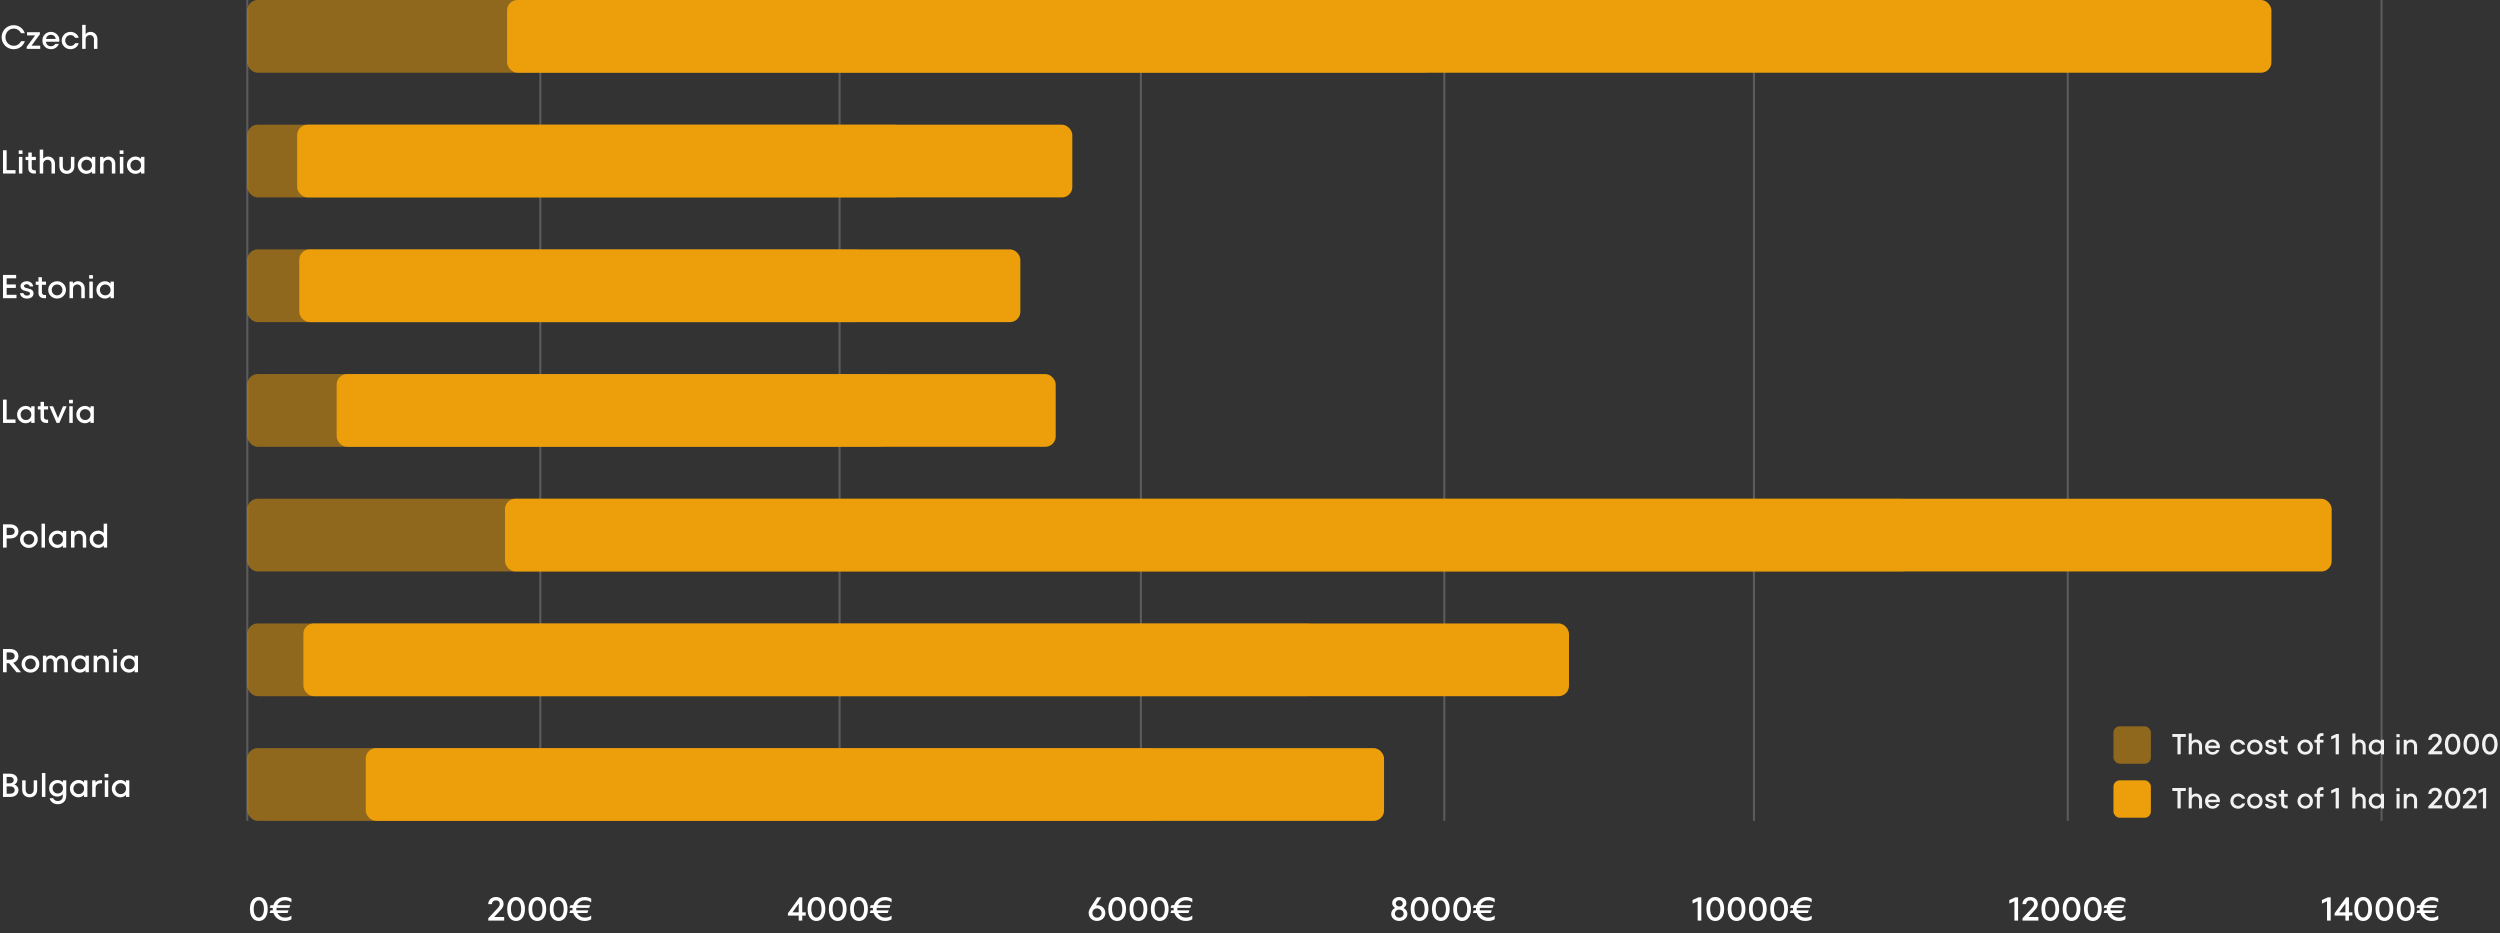 <svg width="1203" height="449" viewBox="0 0 1203 449" fill="none" xmlns="http://www.w3.org/2000/svg">
<rect x="0" y="0" width="1203" height="449" fill="#333333" stroke="none"/>
<path d="M119 0V395" stroke="white" stroke-opacity="0.2"/>
<path d="M260 0V395" stroke="white" stroke-opacity="0.2"/>
<path d="M404 0V395" stroke="white" stroke-opacity="0.2"/>
<path d="M549 0V395" stroke="white" stroke-opacity="0.2"/>
<path d="M695 0V395" stroke="white" stroke-opacity="0.2"/>
<path d="M844 0V395" stroke="white" stroke-opacity="0.2"/>
<path d="M995 0V395" stroke="white" stroke-opacity="0.2"/>
<path d="M1146 0V395" stroke="white" stroke-opacity="0.2"/>
<path d="M6.592 23.676C5.547 23.676 4.581 23.425 3.696 22.924C2.811 22.412 2.107 21.719 1.584 20.844C1.061 19.959 0.8 18.977 0.8 17.9C0.8 16.823 1.061 15.841 1.584 14.956C2.107 14.071 2.811 13.377 3.696 12.876C4.581 12.375 5.547 12.124 6.592 12.124C7.851 12.124 8.949 12.471 9.888 13.164C10.837 13.857 11.52 14.796 11.936 15.98H10.096C9.765 15.297 9.291 14.759 8.672 14.364C8.064 13.959 7.371 13.756 6.592 13.756C5.856 13.756 5.184 13.943 4.576 14.316C3.968 14.679 3.488 15.175 3.136 15.804C2.784 16.433 2.608 17.132 2.608 17.9C2.608 18.668 2.784 19.367 3.136 19.996C3.488 20.625 3.968 21.121 4.576 21.484C5.184 21.847 5.856 22.028 6.592 22.028C7.392 22.028 8.096 21.831 8.704 21.436C9.323 21.031 9.797 20.492 10.128 19.82H11.968C11.552 21.004 10.869 21.943 9.92 22.636C8.971 23.329 7.861 23.676 6.592 23.676ZM19.194 16.492L15.178 21.964H19.354V23.5H12.858V22.508L16.89 17.036H13.018V15.5H19.194V16.492ZM24.501 15.324C25.226 15.324 25.898 15.5 26.517 15.852C27.146 16.193 27.642 16.668 28.005 17.276C28.378 17.884 28.565 18.572 28.565 19.34C28.565 19.617 28.544 19.868 28.501 20.092H22.117C22.213 20.764 22.469 21.292 22.885 21.676C23.311 22.06 23.85 22.252 24.501 22.252C25.471 22.252 26.175 21.868 26.613 21.1H28.325C28.005 21.889 27.514 22.519 26.853 22.988C26.202 23.447 25.418 23.676 24.501 23.676C23.754 23.676 23.066 23.5 22.437 23.148C21.808 22.785 21.306 22.289 20.933 21.66C20.57 21.02 20.389 20.3 20.389 19.5C20.389 18.7 20.57 17.985 20.933 17.356C21.306 16.716 21.808 16.22 22.437 15.868C23.066 15.505 23.754 15.324 24.501 15.324ZM24.501 16.748C23.872 16.748 23.349 16.924 22.933 17.276C22.527 17.628 22.266 18.113 22.149 18.732H26.837C26.752 18.145 26.501 17.671 26.085 17.308C25.669 16.935 25.141 16.748 24.501 16.748ZM33.909 23.676C33.163 23.676 32.464 23.5 31.813 23.148C31.173 22.785 30.661 22.289 30.277 21.66C29.893 21.02 29.701 20.3 29.701 19.5C29.701 18.7 29.893 17.985 30.277 17.356C30.661 16.716 31.173 16.22 31.813 15.868C32.464 15.505 33.163 15.324 33.909 15.324C34.816 15.324 35.637 15.58 36.373 16.092C37.109 16.593 37.616 17.297 37.893 18.204H36.149C35.925 17.777 35.616 17.452 35.221 17.228C34.827 16.993 34.389 16.876 33.909 16.876C33.44 16.876 33.013 16.993 32.629 17.228C32.245 17.452 31.941 17.767 31.717 18.172C31.493 18.567 31.381 19.009 31.381 19.5C31.381 19.991 31.493 20.439 31.717 20.844C31.941 21.239 32.245 21.553 32.629 21.788C33.013 22.012 33.44 22.124 33.909 22.124C34.389 22.124 34.827 22.012 35.221 21.788C35.616 21.553 35.925 21.223 36.149 20.796H37.893C37.616 21.703 37.109 22.412 36.373 22.924C35.637 23.425 34.816 23.676 33.909 23.676ZM43.608 15.324C44.238 15.324 44.798 15.479 45.288 15.788C45.79 16.087 46.179 16.503 46.456 17.036C46.734 17.559 46.873 18.145 46.873 18.796V23.5H45.209V19.004C45.209 18.364 45.032 17.852 44.681 17.468C44.339 17.073 43.87 16.876 43.273 16.876C42.686 16.876 42.195 17.073 41.8 17.468C41.406 17.863 41.209 18.375 41.209 19.004V23.5H39.544V11.98H41.209V16.396C41.849 15.681 42.648 15.324 43.608 15.324Z" fill="white"/>
<rect x="119" width="571" height="35" rx="5" fill="#EC9F0B" fill-opacity="0.5"/>
<rect x="244" width="849" height="35" rx="5" fill="#EC9F0B"/>
<path d="M7.472 83.5H1.44V72.3H3.2V81.852H7.472V83.5ZM10.769 83.5H9.105V75.5H10.769V83.5ZM10.833 74.076H9.009V72.38H10.833V74.076ZM17.25 77.036H15.282V80.684C15.282 81.079 15.394 81.388 15.618 81.612C15.842 81.836 16.152 81.948 16.546 81.948H17.25V83.5H16.242C15.442 83.5 14.802 83.265 14.322 82.796C13.853 82.327 13.618 81.703 13.618 80.924V77.036H12.306V75.5H13.618V73.388H15.282V75.5H17.25V77.036ZM23.187 75.324C23.816 75.324 24.376 75.479 24.867 75.788C25.368 76.087 25.757 76.503 26.035 77.036C26.312 77.559 26.451 78.145 26.451 78.796V83.5H24.787V79.004C24.787 78.364 24.611 77.852 24.259 77.468C23.917 77.073 23.448 76.876 22.851 76.876C22.264 76.876 21.773 77.073 21.379 77.468C20.984 77.863 20.787 78.375 20.787 79.004V83.5H19.123V71.98H20.787V76.396C21.427 75.681 22.227 75.324 23.187 75.324ZM32.172 83.676C31.447 83.676 30.812 83.521 30.268 83.212C29.724 82.903 29.303 82.476 29.004 81.932C28.716 81.377 28.572 80.743 28.572 80.028V75.5H30.236V80.028C30.236 80.657 30.412 81.164 30.764 81.548C31.116 81.932 31.585 82.124 32.172 82.124C32.759 82.124 33.228 81.932 33.58 81.548C33.943 81.164 34.124 80.657 34.124 80.028V75.5H35.788V80.028C35.788 80.743 35.639 81.377 35.34 81.932C35.052 82.476 34.631 82.903 34.076 83.212C33.532 83.521 32.897 83.676 32.172 83.676ZM44.236 75.5H45.852V83.5H44.236V82.476C43.542 83.276 42.625 83.676 41.484 83.676C40.78 83.676 40.113 83.495 39.484 83.132C38.865 82.769 38.369 82.273 37.996 81.644C37.622 81.004 37.436 80.289 37.436 79.5C37.436 78.711 37.622 78.001 37.996 77.372C38.369 76.732 38.865 76.231 39.484 75.868C40.113 75.505 40.78 75.324 41.484 75.324C42.625 75.324 43.542 75.724 44.236 76.524V75.5ZM41.692 82.124C42.172 82.124 42.609 82.012 43.004 81.788C43.398 81.553 43.708 81.239 43.932 80.844C44.156 80.439 44.268 79.991 44.268 79.5C44.268 79.009 44.156 78.567 43.932 78.172C43.708 77.767 43.398 77.452 43.004 77.228C42.609 76.993 42.172 76.876 41.692 76.876C41.212 76.876 40.774 76.993 40.38 77.228C39.985 77.452 39.676 77.767 39.452 78.172C39.228 78.567 39.116 79.009 39.116 79.5C39.116 79.991 39.228 80.439 39.452 80.844C39.676 81.239 39.985 81.553 40.38 81.788C40.774 82.012 41.212 82.124 41.692 82.124ZM52.216 75.324C52.845 75.324 53.405 75.479 53.896 75.788C54.397 76.087 54.787 76.503 55.064 77.036C55.341 77.559 55.48 78.145 55.48 78.796V83.5H53.816V79.004C53.816 78.364 53.64 77.852 53.288 77.468C52.947 77.073 52.477 76.876 51.88 76.876C51.293 76.876 50.803 77.073 50.408 77.468C50.013 77.863 49.816 78.375 49.816 79.004V83.5H48.152V75.5H49.768V76.444C50.088 76.081 50.456 75.804 50.872 75.612C51.288 75.42 51.736 75.324 52.216 75.324ZM59.347 83.5H57.683V75.5H59.347V83.5ZM59.411 74.076H57.587V72.38H59.411V74.076ZM67.876 75.5H69.492V83.5H67.876V82.476C67.183 83.276 66.266 83.676 65.124 83.676C64.42 83.676 63.754 83.495 63.124 83.132C62.506 82.769 62.01 82.273 61.636 81.644C61.263 81.004 61.076 80.289 61.076 79.5C61.076 78.711 61.263 78.001 61.636 77.372C62.01 76.732 62.506 76.231 63.124 75.868C63.754 75.505 64.42 75.324 65.124 75.324C66.266 75.324 67.183 75.724 67.876 76.524V75.5ZM65.332 82.124C65.812 82.124 66.25 82.012 66.644 81.788C67.039 81.553 67.348 81.239 67.572 80.844C67.796 80.439 67.908 79.991 67.908 79.5C67.908 79.009 67.796 78.567 67.572 78.172C67.348 77.767 67.039 77.452 66.644 77.228C66.25 76.993 65.812 76.876 65.332 76.876C64.852 76.876 64.415 76.993 64.02 77.228C63.626 77.452 63.316 77.767 63.092 78.172C62.868 78.567 62.756 79.009 62.756 79.5C62.756 79.991 62.868 80.439 63.092 80.844C63.316 81.239 63.626 81.553 64.02 81.788C64.415 82.012 64.852 82.124 65.332 82.124Z" fill="white"/>
<rect x="119" y="60" width="316" height="35" rx="5" fill="#EC9F0B" fill-opacity="0.5"/>
<rect x="143" y="60" width="373" height="35" rx="5" fill="#EC9F0B"/>
<path d="M3.2 138.54V141.852H7.936V143.5H1.44V132.3H7.776V133.932H3.2V136.892H7.616V138.54H3.2ZM12.987 143.676C12.347 143.676 11.776 143.564 11.275 143.34C10.784 143.116 10.395 142.807 10.107 142.412C9.819 142.017 9.664 141.569 9.643 141.068H11.291C11.323 141.409 11.488 141.692 11.787 141.916C12.096 142.129 12.501 142.236 13.003 142.236C13.429 142.236 13.776 142.156 14.043 141.996C14.309 141.825 14.443 141.585 14.443 141.276C14.443 140.945 14.293 140.705 13.995 140.556C13.707 140.396 13.259 140.247 12.651 140.108C12.064 139.969 11.584 139.825 11.211 139.676C10.848 139.527 10.533 139.292 10.267 138.972C10 138.641 9.867 138.199 9.867 137.644C9.867 137.207 10 136.812 10.267 136.46C10.533 136.108 10.896 135.831 11.355 135.628C11.824 135.425 12.341 135.324 12.907 135.324C13.44 135.324 13.936 135.436 14.395 135.66C14.853 135.873 15.221 136.172 15.499 136.556C15.776 136.94 15.925 137.372 15.947 137.852H14.299C14.277 137.532 14.128 137.271 13.851 137.068C13.584 136.865 13.243 136.764 12.827 136.764C12.453 136.764 12.144 136.844 11.899 137.004C11.664 137.153 11.547 137.361 11.547 137.628C11.547 137.852 11.621 138.033 11.771 138.172C11.931 138.3 12.123 138.407 12.347 138.492C12.571 138.567 12.896 138.657 13.323 138.764C13.92 138.903 14.405 139.047 14.779 139.196C15.152 139.335 15.472 139.569 15.739 139.9C16.005 140.22 16.139 140.652 16.139 141.196C16.139 141.964 15.84 142.572 15.243 143.02C14.656 143.457 13.904 143.676 12.987 143.676ZM22.141 137.036H20.173V140.684C20.173 141.079 20.285 141.388 20.509 141.612C20.733 141.836 21.042 141.948 21.437 141.948H22.141V143.5H21.133C20.333 143.5 19.693 143.265 19.213 142.796C18.744 142.327 18.509 141.703 18.509 140.924V137.036H17.197V135.5H18.509V133.388H20.173V135.5H22.141V137.036ZM27.473 143.676C26.716 143.676 26.012 143.5 25.361 143.148C24.71 142.785 24.188 142.289 23.793 141.66C23.409 141.02 23.217 140.3 23.217 139.5C23.217 138.7 23.409 137.985 23.793 137.356C24.188 136.716 24.71 136.22 25.361 135.868C26.012 135.505 26.716 135.324 27.473 135.324C28.23 135.324 28.934 135.505 29.585 135.868C30.236 136.22 30.753 136.716 31.137 137.356C31.532 137.985 31.729 138.7 31.729 139.5C31.729 140.3 31.532 141.02 31.137 141.66C30.753 142.289 30.236 142.785 29.585 143.148C28.934 143.5 28.23 143.676 27.473 143.676ZM27.473 142.124C27.942 142.124 28.374 142.012 28.769 141.788C29.164 141.553 29.473 141.239 29.697 140.844C29.921 140.439 30.033 139.991 30.033 139.5C30.033 139.009 29.921 138.567 29.697 138.172C29.473 137.767 29.164 137.452 28.769 137.228C28.374 136.993 27.942 136.876 27.473 136.876C26.993 136.876 26.556 136.993 26.161 137.228C25.766 137.452 25.457 137.767 25.233 138.172C25.009 138.567 24.897 139.009 24.897 139.5C24.897 139.991 25.009 140.439 25.233 140.844C25.457 141.239 25.766 141.553 26.161 141.788C26.556 142.012 26.993 142.124 27.473 142.124ZM37.529 135.324C38.158 135.324 38.718 135.479 39.209 135.788C39.71 136.087 40.099 136.503 40.377 137.036C40.654 137.559 40.792 138.145 40.792 138.796V143.5H39.129V139.004C39.129 138.364 38.953 137.852 38.6 137.468C38.259 137.073 37.79 136.876 37.193 136.876C36.606 136.876 36.115 137.073 35.721 137.468C35.326 137.863 35.129 138.375 35.129 139.004V143.5H33.465V135.5H35.081V136.444C35.401 136.081 35.769 135.804 36.184 135.612C36.6 135.42 37.048 135.324 37.529 135.324ZM44.66 143.5H42.996V135.5H44.66V143.5ZM44.724 134.076H42.9V132.38H44.724V134.076ZM53.189 135.5H54.805V143.5H53.189V142.476C52.495 143.276 51.578 143.676 50.437 143.676C49.733 143.676 49.066 143.495 48.437 143.132C47.818 142.769 47.322 142.273 46.949 141.644C46.575 141.004 46.389 140.289 46.389 139.5C46.389 138.711 46.575 138.001 46.949 137.372C47.322 136.732 47.818 136.231 48.437 135.868C49.066 135.505 49.733 135.324 50.437 135.324C51.578 135.324 52.495 135.724 53.189 136.524V135.5ZM50.645 142.124C51.125 142.124 51.562 142.012 51.957 141.788C52.352 141.553 52.661 141.239 52.885 140.844C53.109 140.439 53.221 139.991 53.221 139.5C53.221 139.009 53.109 138.567 52.885 138.172C52.661 137.767 52.352 137.452 51.957 137.228C51.562 136.993 51.125 136.876 50.645 136.876C50.165 136.876 49.727 136.993 49.333 137.228C48.938 137.452 48.629 137.767 48.405 138.172C48.181 138.567 48.069 139.009 48.069 139.5C48.069 139.991 48.181 140.439 48.405 140.844C48.629 141.239 48.938 141.553 49.333 141.788C49.727 142.012 50.165 142.124 50.645 142.124Z" fill="white"/>
<rect x="119" y="120" width="298" height="35" rx="5" fill="#EC9F0B" fill-opacity="0.5"/>
<rect x="144" y="120" width="347" height="35" rx="5" fill="#EC9F0B"/>
<path d="M7.472 203.5H1.44V192.3H3.2V201.852H7.472V203.5ZM15.033 195.5H16.649V203.5H15.033V202.476C14.339 203.276 13.422 203.676 12.281 203.676C11.577 203.676 10.91 203.495 10.281 203.132C9.662 202.769 9.166 202.273 8.793 201.644C8.419 201.004 8.233 200.289 8.233 199.5C8.233 198.711 8.419 198.001 8.793 197.372C9.166 196.732 9.662 196.231 10.281 195.868C10.91 195.505 11.577 195.324 12.281 195.324C13.422 195.324 14.339 195.724 15.033 196.524V195.5ZM12.489 202.124C12.969 202.124 13.406 202.012 13.801 201.788C14.195 201.553 14.505 201.239 14.729 200.844C14.953 200.439 15.065 199.991 15.065 199.5C15.065 199.009 14.953 198.567 14.729 198.172C14.505 197.767 14.195 197.452 13.801 197.228C13.406 196.993 12.969 196.876 12.489 196.876C12.009 196.876 11.571 196.993 11.177 197.228C10.782 197.452 10.473 197.767 10.249 198.172C10.025 198.567 9.913 199.009 9.913 199.5C9.913 199.991 10.025 200.439 10.249 200.844C10.473 201.239 10.782 201.553 11.177 201.788C11.571 202.012 12.009 202.124 12.489 202.124ZM23.141 197.036H21.173V200.684C21.173 201.079 21.285 201.388 21.509 201.612C21.733 201.836 22.042 201.948 22.437 201.948H23.141V203.5H22.133C21.333 203.5 20.693 203.265 20.213 202.796C19.744 202.327 19.509 201.703 19.509 200.924V197.036H18.197V195.5H19.509V193.388H21.173V195.5H23.141V197.036ZM27.929 201.212L30.313 195.5H32.073L28.569 203.5H27.257L23.753 195.5H25.545L27.929 201.212ZM35.004 203.5H33.34V195.5H35.004V203.5ZM35.068 194.076H33.243V192.38H35.068V194.076ZM43.533 195.5H45.149V203.5H43.533V202.476C42.839 203.276 41.922 203.676 40.781 203.676C40.077 203.676 39.41 203.495 38.781 203.132C38.162 202.769 37.666 202.273 37.293 201.644C36.919 201.004 36.733 200.289 36.733 199.5C36.733 198.711 36.919 198.001 37.293 197.372C37.666 196.732 38.162 196.231 38.781 195.868C39.41 195.505 40.077 195.324 40.781 195.324C41.922 195.324 42.839 195.724 43.533 196.524V195.5ZM40.989 202.124C41.469 202.124 41.906 202.012 42.301 201.788C42.695 201.553 43.005 201.239 43.229 200.844C43.453 200.439 43.565 199.991 43.565 199.5C43.565 199.009 43.453 198.567 43.229 198.172C43.005 197.767 42.695 197.452 42.301 197.228C41.906 196.993 41.469 196.876 40.989 196.876C40.509 196.876 40.071 196.993 39.677 197.228C39.282 197.452 38.973 197.767 38.749 198.172C38.525 198.567 38.413 199.009 38.413 199.5C38.413 199.991 38.525 200.439 38.749 200.844C38.973 201.239 39.282 201.553 39.677 201.788C40.071 202.012 40.509 202.124 40.989 202.124Z" fill="white"/>
<rect x="119" y="180" width="309" height="35" rx="5" fill="#EC9F0B" fill-opacity="0.5"/>
<rect x="162" y="180" width="346" height="35" rx="5" fill="#EC9F0B"/>
<path d="M4.96 252.3C5.749 252.3 6.437 252.449 7.024 252.748C7.611 253.036 8.064 253.441 8.384 253.964C8.704 254.476 8.864 255.057 8.864 255.708C8.864 256.359 8.704 256.945 8.384 257.468C8.064 257.98 7.611 258.385 7.024 258.684C6.437 258.972 5.749 259.116 4.96 259.116H3.2V263.5H1.44V252.3H4.96ZM4.944 257.468C5.605 257.468 6.123 257.308 6.496 256.988C6.869 256.657 7.056 256.231 7.056 255.708C7.056 255.185 6.869 254.759 6.496 254.428C6.123 254.097 5.605 253.932 4.944 253.932H3.2V257.468H4.944ZM13.911 263.676C13.153 263.676 12.449 263.5 11.799 263.148C11.148 262.785 10.625 262.289 10.23 261.66C9.847 261.02 9.655 260.3 9.655 259.5C9.655 258.7 9.847 257.985 10.23 257.356C10.625 256.716 11.148 256.22 11.799 255.868C12.449 255.505 13.153 255.324 13.911 255.324C14.668 255.324 15.372 255.505 16.023 255.868C16.673 256.22 17.191 256.716 17.575 257.356C17.969 257.985 18.166 258.7 18.166 259.5C18.166 260.3 17.969 261.02 17.575 261.66C17.191 262.289 16.673 262.785 16.023 263.148C15.372 263.5 14.668 263.676 13.911 263.676ZM13.911 262.124C14.38 262.124 14.812 262.012 15.207 261.788C15.601 261.553 15.911 261.239 16.134 260.844C16.358 260.439 16.471 259.991 16.471 259.5C16.471 259.009 16.358 258.567 16.134 258.172C15.911 257.767 15.601 257.452 15.207 257.228C14.812 256.993 14.38 256.876 13.911 256.876C13.431 256.876 12.993 256.993 12.598 257.228C12.204 257.452 11.895 257.767 11.671 258.172C11.447 258.567 11.335 259.009 11.335 259.5C11.335 259.991 11.447 260.439 11.671 260.844C11.895 261.239 12.204 261.553 12.598 261.788C12.993 262.012 13.431 262.124 13.911 262.124ZM21.646 263.5H19.982V251.98H21.646V263.5ZM30.251 255.5H31.867V263.5H30.251V262.476C29.558 263.276 28.641 263.676 27.499 263.676C26.795 263.676 26.129 263.495 25.499 263.132C24.881 262.769 24.385 262.273 24.011 261.644C23.638 261.004 23.451 260.289 23.451 259.5C23.451 258.711 23.638 258.001 24.011 257.372C24.385 256.732 24.881 256.231 25.499 255.868C26.129 255.505 26.795 255.324 27.499 255.324C28.641 255.324 29.558 255.724 30.251 256.524V255.5ZM27.707 262.124C28.187 262.124 28.625 262.012 29.019 261.788C29.414 261.553 29.723 261.239 29.947 260.844C30.171 260.439 30.283 259.991 30.283 259.5C30.283 259.009 30.171 258.567 29.947 258.172C29.723 257.767 29.414 257.452 29.019 257.228C28.625 256.993 28.187 256.876 27.707 256.876C27.227 256.876 26.79 256.993 26.395 257.228C26.001 257.452 25.691 257.767 25.467 258.172C25.243 258.567 25.131 259.009 25.131 259.5C25.131 259.991 25.243 260.439 25.467 260.844C25.691 261.239 26.001 261.553 26.395 261.788C26.79 262.012 27.227 262.124 27.707 262.124ZM38.232 255.324C38.861 255.324 39.421 255.479 39.912 255.788C40.413 256.087 40.802 256.503 41.08 257.036C41.357 257.559 41.496 258.145 41.496 258.796V263.5H39.832V259.004C39.832 258.364 39.656 257.852 39.304 257.468C38.962 257.073 38.493 256.876 37.896 256.876C37.309 256.876 36.818 257.073 36.424 257.468C36.029 257.863 35.832 258.375 35.832 259.004V263.5H34.168V255.5H35.784V256.444C36.104 256.081 36.472 255.804 36.888 255.612C37.304 255.42 37.752 255.324 38.232 255.324ZM49.891 251.98H51.555V263.5H49.939V262.476C49.245 263.276 48.328 263.676 47.187 263.676C46.483 263.676 45.816 263.495 45.187 263.132C44.568 262.769 44.072 262.273 43.699 261.644C43.325 261.004 43.139 260.289 43.139 259.5C43.139 258.711 43.325 258.001 43.699 257.372C44.072 256.732 44.568 256.231 45.187 255.868C45.816 255.505 46.483 255.324 47.187 255.324C48.307 255.324 49.208 255.708 49.891 256.476V251.98ZM47.395 262.124C47.875 262.124 48.312 262.012 48.707 261.788C49.102 261.553 49.411 261.239 49.635 260.844C49.859 260.439 49.971 259.991 49.971 259.5C49.971 259.009 49.859 258.567 49.635 258.172C49.411 257.767 49.102 257.452 48.707 257.228C48.312 256.993 47.875 256.876 47.395 256.876C46.915 256.876 46.477 256.993 46.083 257.228C45.688 257.452 45.379 257.767 45.155 258.172C44.931 258.567 44.819 259.009 44.819 259.5C44.819 259.991 44.931 260.439 45.155 260.844C45.379 261.239 45.688 261.553 46.083 261.788C46.477 262.012 46.915 262.124 47.395 262.124Z" fill="white"/>
<rect x="119" y="240" width="801" height="35" rx="5" fill="#EC9F0B" fill-opacity="0.5"/>
<rect x="243" y="240" width="879" height="35" rx="5" fill="#EC9F0B"/>
<path d="M7.968 323.5L4.352 319.116H3.2V323.5H1.44V312.3H4.96C5.749 312.3 6.437 312.449 7.024 312.748C7.611 313.036 8.064 313.441 8.384 313.964C8.704 314.476 8.864 315.057 8.864 315.708C8.864 316.487 8.64 317.164 8.192 317.74C7.755 318.305 7.147 318.7 6.368 318.924L10.16 323.5H7.968ZM3.2 313.932V317.468H4.944C5.605 317.468 6.123 317.308 6.496 316.988C6.869 316.657 7.056 316.231 7.056 315.708C7.056 315.185 6.869 314.759 6.496 314.428C6.123 314.097 5.605 313.932 4.944 313.932H3.2ZM14.661 323.676C13.903 323.676 13.199 323.5 12.549 323.148C11.898 322.785 11.375 322.289 10.98 321.66C10.597 321.02 10.405 320.3 10.405 319.5C10.405 318.7 10.597 317.985 10.98 317.356C11.375 316.716 11.898 316.22 12.549 315.868C13.199 315.505 13.903 315.324 14.661 315.324C15.418 315.324 16.122 315.505 16.773 315.868C17.423 316.22 17.941 316.716 18.325 317.356C18.719 317.985 18.916 318.7 18.916 319.5C18.916 320.3 18.719 321.02 18.325 321.66C17.941 322.289 17.423 322.785 16.773 323.148C16.122 323.5 15.418 323.676 14.661 323.676ZM14.661 322.124C15.13 322.124 15.562 322.012 15.957 321.788C16.351 321.553 16.66 321.239 16.884 320.844C17.108 320.439 17.221 319.991 17.221 319.5C17.221 319.009 17.108 318.567 16.884 318.172C16.66 317.767 16.351 317.452 15.957 317.228C15.562 316.993 15.13 316.876 14.661 316.876C14.181 316.876 13.743 316.993 13.348 317.228C12.954 317.452 12.645 317.767 12.421 318.172C12.197 318.567 12.085 319.009 12.085 319.5C12.085 319.991 12.197 320.439 12.421 320.844C12.645 321.239 12.954 321.553 13.348 321.788C13.743 322.012 14.181 322.124 14.661 322.124ZM29.692 315.324C30.279 315.324 30.801 315.468 31.26 315.756C31.719 316.044 32.071 316.449 32.316 316.972C32.572 317.484 32.7 318.065 32.7 318.716V323.5H31.036V318.892C31.036 318.295 30.881 317.809 30.572 317.436C30.263 317.063 29.852 316.876 29.34 316.876C28.839 316.876 28.407 317.068 28.044 317.452C27.681 317.836 27.5 318.316 27.5 318.892V323.5H25.836V318.892C25.836 318.295 25.681 317.809 25.372 317.436C25.073 317.063 24.663 316.876 24.14 316.876C23.639 316.876 23.207 317.068 22.844 317.452C22.492 317.825 22.316 318.305 22.316 318.892V323.5H20.652V315.5H22.236V316.476C22.513 316.092 22.849 315.804 23.244 315.612C23.639 315.42 24.06 315.324 24.508 315.324C25.041 315.324 25.532 315.468 25.98 315.756C26.439 316.033 26.791 316.401 27.036 316.86C27.335 316.369 27.708 315.991 28.156 315.724C28.615 315.457 29.127 315.324 29.692 315.324ZM41.142 315.5H42.758V323.5H41.142V322.476C40.449 323.276 39.531 323.676 38.39 323.676C37.686 323.676 37.019 323.495 36.39 323.132C35.771 322.769 35.275 322.273 34.902 321.644C34.529 321.004 34.342 320.289 34.342 319.5C34.342 318.711 34.529 318.001 34.902 317.372C35.275 316.732 35.771 316.231 36.39 315.868C37.019 315.505 37.686 315.324 38.39 315.324C39.531 315.324 40.449 315.724 41.142 316.524V315.5ZM38.598 322.124C39.078 322.124 39.515 322.012 39.91 321.788C40.305 321.553 40.614 321.239 40.838 320.844C41.062 320.439 41.174 319.991 41.174 319.5C41.174 319.009 41.062 318.567 40.838 318.172C40.614 317.767 40.305 317.452 39.91 317.228C39.515 316.993 39.078 316.876 38.598 316.876C38.118 316.876 37.681 316.993 37.286 317.228C36.891 317.452 36.582 317.767 36.358 318.172C36.134 318.567 36.022 319.009 36.022 319.5C36.022 319.991 36.134 320.439 36.358 320.844C36.582 321.239 36.891 321.553 37.286 321.788C37.681 322.012 38.118 322.124 38.598 322.124ZM49.122 315.324C49.752 315.324 50.312 315.479 50.802 315.788C51.304 316.087 51.693 316.503 51.97 317.036C52.248 317.559 52.386 318.145 52.386 318.796V323.5H50.722V319.004C50.722 318.364 50.546 317.852 50.194 317.468C49.853 317.073 49.384 316.876 48.786 316.876C48.2 316.876 47.709 317.073 47.314 317.468C46.92 317.863 46.722 318.375 46.722 319.004V323.5H45.058V315.5H46.674V316.444C46.994 316.081 47.362 315.804 47.778 315.612C48.194 315.42 48.642 315.324 49.122 315.324ZM56.254 323.5H54.59V315.5H56.254V323.5ZM56.318 314.076H54.493V312.38H56.318V314.076ZM64.783 315.5H66.399V323.5H64.783V322.476C64.089 323.276 63.172 323.676 62.031 323.676C61.327 323.676 60.66 323.495 60.031 323.132C59.412 322.769 58.916 322.273 58.543 321.644C58.169 321.004 57.983 320.289 57.983 319.5C57.983 318.711 58.169 318.001 58.543 317.372C58.916 316.732 59.412 316.231 60.031 315.868C60.66 315.505 61.327 315.324 62.031 315.324C63.172 315.324 64.089 315.724 64.783 316.524V315.5ZM62.239 322.124C62.719 322.124 63.156 322.012 63.551 321.788C63.945 321.553 64.255 321.239 64.479 320.844C64.703 320.439 64.815 319.991 64.815 319.5C64.815 319.009 64.703 318.567 64.479 318.172C64.255 317.767 63.945 317.452 63.551 317.228C63.156 316.993 62.719 316.876 62.239 316.876C61.759 316.876 61.321 316.993 60.927 317.228C60.532 317.452 60.223 317.767 59.999 318.172C59.775 318.567 59.663 319.009 59.663 319.5C59.663 319.991 59.775 320.439 59.999 320.844C60.223 321.239 60.532 321.553 60.927 321.788C61.321 322.012 61.759 322.124 62.239 322.124Z" fill="white"/>
<rect x="119" y="300" width="515" height="35" rx="5" fill="#EC9F0B" fill-opacity="0.5"/>
<rect x="146" y="300" width="609" height="35" rx="5" fill="#EC9F0B"/>
<path d="M6.912 377.5C7.509 377.703 7.984 378.044 8.336 378.524C8.699 378.993 8.88 379.553 8.88 380.204C8.88 380.833 8.72 381.399 8.4 381.9C8.091 382.401 7.637 382.796 7.04 383.084C6.443 383.361 5.733 383.5 4.912 383.5H1.44V372.3H4.704C5.856 372.3 6.757 372.572 7.408 373.116C8.069 373.66 8.4 374.38 8.4 375.276C8.4 375.756 8.261 376.199 7.984 376.604C7.717 376.999 7.36 377.297 6.912 377.5ZM3.2 373.852V376.94H4.704C5.301 376.94 5.765 376.796 6.096 376.508C6.437 376.22 6.608 375.847 6.608 375.388C6.608 374.94 6.437 374.572 6.096 374.284C5.755 373.996 5.291 373.852 4.704 373.852H3.2ZM4.944 381.932C5.595 381.932 6.112 381.767 6.496 381.436C6.88 381.095 7.072 380.673 7.072 380.172C7.072 379.671 6.88 379.255 6.496 378.924C6.112 378.583 5.595 378.412 4.944 378.412H3.2V381.932H4.944ZM14.266 383.676C13.54 383.676 12.906 383.521 12.362 383.212C11.818 382.903 11.396 382.476 11.098 381.932C10.81 381.377 10.666 380.743 10.666 380.028V375.5H12.33V380.028C12.33 380.657 12.506 381.164 12.858 381.548C13.21 381.932 13.679 382.124 14.266 382.124C14.852 382.124 15.322 381.932 15.674 381.548C16.036 381.164 16.218 380.657 16.218 380.028V375.5H17.882V380.028C17.882 380.743 17.732 381.377 17.434 381.932C17.146 382.476 16.724 382.903 16.17 383.212C15.626 383.521 14.991 383.676 14.266 383.676ZM21.834 383.5H20.169V371.98H21.834V383.5ZM30.279 375.5H31.895V382.892C31.895 383.671 31.735 384.369 31.415 384.988C31.095 385.607 30.625 386.092 30.007 386.444C29.388 386.807 28.657 386.988 27.815 386.988C26.791 386.988 25.932 386.721 25.239 386.188C24.556 385.665 24.098 384.967 23.863 384.092H25.559C25.74 384.508 26.023 384.839 26.407 385.084C26.791 385.329 27.255 385.452 27.799 385.452C28.556 385.452 29.148 385.223 29.575 384.764C30.012 384.316 30.231 383.735 30.231 383.02V382.188C29.922 382.54 29.538 382.817 29.079 383.02C28.631 383.223 28.13 383.324 27.575 383.324C26.871 383.324 26.215 383.159 25.607 382.828C25.009 382.487 24.529 382.012 24.167 381.404C23.815 380.796 23.639 380.103 23.639 379.324C23.639 378.545 23.815 377.852 24.167 377.244C24.529 376.636 25.009 376.167 25.607 375.836C26.215 375.495 26.871 375.324 27.575 375.324C28.684 375.324 29.585 375.724 30.279 376.524V375.5ZM27.815 381.82C28.284 381.82 28.711 381.713 29.095 381.5C29.479 381.276 29.777 380.977 29.991 380.604C30.204 380.22 30.311 379.793 30.311 379.324C30.311 378.855 30.204 378.433 29.991 378.06C29.777 377.676 29.479 377.377 29.095 377.164C28.711 376.94 28.284 376.828 27.815 376.828C27.335 376.828 26.903 376.94 26.519 377.164C26.145 377.377 25.852 377.676 25.639 378.06C25.425 378.433 25.319 378.855 25.319 379.324C25.319 379.793 25.425 380.22 25.639 380.604C25.852 380.977 26.145 381.276 26.519 381.5C26.903 381.713 27.335 381.82 27.815 381.82ZM40.439 375.5H42.055V383.5H40.439V382.476C39.745 383.276 38.828 383.676 37.687 383.676C36.983 383.676 36.316 383.495 35.687 383.132C35.068 382.769 34.572 382.273 34.199 381.644C33.825 381.004 33.639 380.289 33.639 379.5C33.639 378.711 33.825 378.001 34.199 377.372C34.572 376.732 35.068 376.231 35.687 375.868C36.316 375.505 36.983 375.324 37.687 375.324C38.828 375.324 39.745 375.724 40.439 376.524V375.5ZM37.895 382.124C38.375 382.124 38.812 382.012 39.207 381.788C39.602 381.553 39.911 381.239 40.135 380.844C40.359 380.439 40.471 379.991 40.471 379.5C40.471 379.009 40.359 378.567 40.135 378.172C39.911 377.767 39.602 377.452 39.207 377.228C38.812 376.993 38.375 376.876 37.895 376.876C37.415 376.876 36.977 376.993 36.583 377.228C36.188 377.452 35.879 377.767 35.655 378.172C35.431 378.567 35.319 379.009 35.319 379.5C35.319 379.991 35.431 380.439 35.655 380.844C35.879 381.239 36.188 381.553 36.583 381.788C36.977 382.012 37.415 382.124 37.895 382.124ZM49.107 375.404V376.956H48.195C47.587 376.956 47.07 377.164 46.643 377.58C46.227 377.985 46.019 378.508 46.019 379.148V383.5H44.355V375.5H45.971V376.524C46.633 375.777 47.459 375.404 48.451 375.404H49.107ZM52.082 383.5H50.418V375.5H52.082V383.5ZM52.146 374.076H50.322V372.38H52.146V374.076ZM60.611 375.5H62.227V383.5H60.611V382.476C59.917 383.276 59 383.676 57.859 383.676C57.155 383.676 56.488 383.495 55.859 383.132C55.24 382.769 54.744 382.273 54.371 381.644C53.997 381.004 53.811 380.289 53.811 379.5C53.811 378.711 53.997 378.001 54.371 377.372C54.744 376.732 55.24 376.231 55.859 375.868C56.488 375.505 57.155 375.324 57.859 375.324C59 375.324 59.917 375.724 60.611 376.524V375.5ZM58.067 382.124C58.547 382.124 58.984 382.012 59.379 381.788C59.773 381.553 60.083 381.239 60.307 380.844C60.531 380.439 60.643 379.991 60.643 379.5C60.643 379.009 60.531 378.567 60.307 378.172C60.083 377.767 59.773 377.452 59.379 377.228C58.984 376.993 58.547 376.876 58.067 376.876C57.587 376.876 57.149 376.993 56.755 377.228C56.36 377.452 56.051 377.767 55.827 378.172C55.603 378.567 55.491 379.009 55.491 379.5C55.491 379.991 55.603 380.439 55.827 380.844C56.051 381.239 56.36 381.553 56.755 381.788C57.149 382.012 57.587 382.124 58.067 382.124Z" fill="white"/>
<rect x="119" y="360" width="440" height="35" rx="5" fill="#EC9F0B" fill-opacity="0.5"/>
<rect x="176" y="360" width="490" height="35" rx="5" fill="#EC9F0B"/>
<path d="M124.542 443.176C123.699 443.176 122.953 442.941 122.302 442.472C121.662 442.003 121.161 441.336 120.798 440.472C120.446 439.597 120.27 438.573 120.27 437.4C120.27 436.227 120.446 435.208 120.798 434.344C121.161 433.469 121.662 432.797 122.302 432.328C122.953 431.859 123.699 431.624 124.542 431.624C125.385 431.624 126.126 431.859 126.766 432.328C127.417 432.797 127.918 433.469 128.27 434.344C128.633 435.208 128.814 436.227 128.814 437.4C128.814 438.573 128.633 439.597 128.27 440.472C127.918 441.336 127.417 442.003 126.766 442.472C126.126 442.941 125.385 443.176 124.542 443.176ZM124.542 441.528C125.022 441.528 125.449 441.363 125.822 441.032C126.195 440.701 126.483 440.227 126.686 439.608C126.899 438.989 127.006 438.253 127.006 437.4C127.006 436.547 126.899 435.811 126.686 435.192C126.483 434.563 126.195 434.083 125.822 433.752C125.449 433.421 125.022 433.256 124.542 433.256C124.062 433.256 123.635 433.421 123.262 433.752C122.889 434.083 122.595 434.563 122.382 435.192C122.179 435.811 122.078 436.547 122.078 437.4C122.078 438.253 122.179 438.989 122.382 439.608C122.595 440.227 122.889 440.701 123.262 441.032C123.635 441.363 124.062 441.528 124.542 441.528ZM137.112 433.256C136.291 433.256 135.555 433.469 134.904 433.896C134.254 434.323 133.763 434.888 133.432 435.592H139.688L139.24 436.872H133.08C133.059 437.107 133.048 437.283 133.048 437.4C133.048 437.613 133.064 437.827 133.096 438.04H138.84L138.392 439.32H133.496C133.827 439.992 134.312 440.531 134.952 440.936C135.592 441.331 136.312 441.528 137.112 441.528C137.784 441.528 138.366 441.453 138.856 441.304C139.347 441.144 139.806 440.899 140.232 440.568V442.344C139.763 442.632 139.267 442.845 138.744 442.984C138.232 443.112 137.651 443.176 137 443.176C136.179 443.176 135.4 443.016 134.664 442.696C133.939 442.365 133.304 441.912 132.76 441.336C132.216 440.749 131.816 440.077 131.56 439.32H129.736L130.184 438.04H131.272C131.251 437.763 131.24 437.549 131.24 437.4C131.24 437.165 131.246 436.989 131.256 436.872H129.752L130.2 435.592H131.512C131.758 434.813 132.152 434.125 132.696 433.528C133.24 432.92 133.88 432.451 134.616 432.12C135.363 431.789 136.158 431.624 137 431.624C137.651 431.624 138.232 431.693 138.744 431.832C139.267 431.96 139.763 432.168 140.232 432.456V434.232C139.795 433.901 139.331 433.656 138.84 433.496C138.35 433.336 137.774 433.256 137.112 433.256Z" fill="white"/>
<path d="M237.788 441.272H242.604V443H234.956V441.88L239.244 437.288C239.735 436.776 240.066 436.344 240.236 435.992C240.418 435.64 240.508 435.299 240.508 434.968C240.508 434.467 240.338 434.056 239.996 433.736C239.655 433.416 239.207 433.256 238.652 433.256C238.087 433.256 237.623 433.427 237.26 433.768C236.908 434.099 236.722 434.531 236.7 435.064H234.908C234.94 434.371 235.122 433.768 235.452 433.256C235.794 432.733 236.242 432.333 236.796 432.056C237.351 431.768 237.97 431.624 238.652 431.624C239.335 431.624 239.954 431.757 240.508 432.024C241.063 432.291 241.5 432.675 241.82 433.176C242.151 433.677 242.316 434.264 242.316 434.936C242.316 435.469 242.194 435.987 241.948 436.488C241.703 436.979 241.271 437.549 240.652 438.2L237.788 441.272ZM248.33 443.176C247.487 443.176 246.74 442.941 246.09 442.472C245.45 442.003 244.948 441.336 244.586 440.472C244.234 439.597 244.058 438.573 244.058 437.4C244.058 436.227 244.234 435.208 244.586 434.344C244.948 433.469 245.45 432.797 246.09 432.328C246.74 431.859 247.487 431.624 248.33 431.624C249.172 431.624 249.914 431.859 250.554 432.328C251.204 432.797 251.706 433.469 252.058 434.344C252.42 435.208 252.602 436.227 252.602 437.4C252.602 438.573 252.42 439.597 252.058 440.472C251.706 441.336 251.204 442.003 250.554 442.472C249.914 442.941 249.172 443.176 248.33 443.176ZM248.33 441.528C248.81 441.528 249.236 441.363 249.61 441.032C249.983 440.701 250.271 440.227 250.474 439.608C250.687 438.989 250.794 438.253 250.794 437.4C250.794 436.547 250.687 435.811 250.474 435.192C250.271 434.563 249.983 434.083 249.61 433.752C249.236 433.421 248.81 433.256 248.33 433.256C247.85 433.256 247.423 433.421 247.05 433.752C246.676 434.083 246.383 434.563 246.17 435.192C245.967 435.811 245.866 436.547 245.866 437.4C245.866 438.253 245.967 438.989 246.17 439.608C246.383 440.227 246.676 440.701 247.05 441.032C247.423 441.363 247.85 441.528 248.33 441.528ZM258.564 443.176C257.721 443.176 256.975 442.941 256.324 442.472C255.684 442.003 255.183 441.336 254.82 440.472C254.468 439.597 254.292 438.573 254.292 437.4C254.292 436.227 254.468 435.208 254.82 434.344C255.183 433.469 255.684 432.797 256.324 432.328C256.975 431.859 257.721 431.624 258.564 431.624C259.407 431.624 260.148 431.859 260.788 432.328C261.439 432.797 261.94 433.469 262.292 434.344C262.655 435.208 262.836 436.227 262.836 437.4C262.836 438.573 262.655 439.597 262.292 440.472C261.94 441.336 261.439 442.003 260.788 442.472C260.148 442.941 259.407 443.176 258.564 443.176ZM258.564 441.528C259.044 441.528 259.471 441.363 259.844 441.032C260.217 440.701 260.505 440.227 260.708 439.608C260.921 438.989 261.028 438.253 261.028 437.4C261.028 436.547 260.921 435.811 260.708 435.192C260.505 434.563 260.217 434.083 259.844 433.752C259.471 433.421 259.044 433.256 258.564 433.256C258.084 433.256 257.657 433.421 257.284 433.752C256.911 434.083 256.617 434.563 256.404 435.192C256.201 435.811 256.1 436.547 256.1 437.4C256.1 438.253 256.201 438.989 256.404 439.608C256.617 440.227 256.911 440.701 257.284 441.032C257.657 441.363 258.084 441.528 258.564 441.528ZM268.798 443.176C267.956 443.176 267.209 442.941 266.558 442.472C265.918 442.003 265.417 441.336 265.054 440.472C264.702 439.597 264.526 438.573 264.526 437.4C264.526 436.227 264.702 435.208 265.054 434.344C265.417 433.469 265.918 432.797 266.558 432.328C267.209 431.859 267.956 431.624 268.798 431.624C269.641 431.624 270.382 431.859 271.022 432.328C271.673 432.797 272.174 433.469 272.526 434.344C272.889 435.208 273.07 436.227 273.07 437.4C273.07 438.573 272.889 439.597 272.526 440.472C272.174 441.336 271.673 442.003 271.022 442.472C270.382 442.941 269.641 443.176 268.798 443.176ZM268.798 441.528C269.278 441.528 269.705 441.363 270.078 441.032C270.452 440.701 270.74 440.227 270.942 439.608C271.156 438.989 271.262 438.253 271.262 437.4C271.262 436.547 271.156 435.811 270.942 435.192C270.74 434.563 270.452 434.083 270.078 433.752C269.705 433.421 269.278 433.256 268.798 433.256C268.318 433.256 267.892 433.421 267.518 433.752C267.145 434.083 266.852 434.563 266.638 435.192C266.436 435.811 266.334 436.547 266.334 437.4C266.334 438.253 266.436 438.989 266.638 439.608C266.852 440.227 267.145 440.701 267.518 441.032C267.892 441.363 268.318 441.528 268.798 441.528ZM281.369 433.256C280.548 433.256 279.812 433.469 279.161 433.896C278.51 434.323 278.02 434.888 277.689 435.592H283.945L283.497 436.872H277.337C277.316 437.107 277.305 437.283 277.305 437.4C277.305 437.613 277.321 437.827 277.353 438.04H283.097L282.649 439.32H277.753C278.084 439.992 278.569 440.531 279.209 440.936C279.849 441.331 280.569 441.528 281.369 441.528C282.041 441.528 282.622 441.453 283.113 441.304C283.604 441.144 284.062 440.899 284.489 440.568V442.344C284.02 442.632 283.524 442.845 283.001 442.984C282.489 443.112 281.908 443.176 281.257 443.176C280.436 443.176 279.657 443.016 278.921 442.696C278.196 442.365 277.561 441.912 277.017 441.336C276.473 440.749 276.073 440.077 275.817 439.32H273.993L274.441 438.04H275.529C275.508 437.763 275.497 437.549 275.497 437.4C275.497 437.165 275.502 436.989 275.513 436.872H274.009L274.457 435.592H275.769C276.014 434.813 276.409 434.125 276.953 433.528C277.497 432.92 278.137 432.451 278.873 432.12C279.62 431.789 280.414 431.624 281.257 431.624C281.908 431.624 282.489 431.693 283.001 431.832C283.524 431.96 284.02 432.168 284.489 432.456V434.232C284.052 433.901 283.588 433.656 283.097 433.496C282.606 433.336 282.03 433.256 281.369 433.256Z" fill="white"/>
<path d="M386.041 439.016H387.705V440.584H386.041V443H384.345V440.584H379.145V439.464L384.713 431.8H386.041V439.016ZM384.345 434.808L381.321 439.016H384.345V434.808ZM392.868 443.176C392.025 443.176 391.278 442.941 390.628 442.472C389.988 442.003 389.486 441.336 389.124 440.472C388.772 439.597 388.596 438.573 388.596 437.4C388.596 436.227 388.772 435.208 389.124 434.344C389.486 433.469 389.988 432.797 390.628 432.328C391.278 431.859 392.025 431.624 392.868 431.624C393.71 431.624 394.452 431.859 395.092 432.328C395.742 432.797 396.244 433.469 396.596 434.344C396.958 435.208 397.14 436.227 397.14 437.4C397.14 438.573 396.958 439.597 396.596 440.472C396.244 441.336 395.742 442.003 395.092 442.472C394.452 442.941 393.71 443.176 392.868 443.176ZM392.868 441.528C393.348 441.528 393.774 441.363 394.148 441.032C394.521 440.701 394.809 440.227 395.012 439.608C395.225 438.989 395.332 438.253 395.332 437.4C395.332 436.547 395.225 435.811 395.012 435.192C394.809 434.563 394.521 434.083 394.148 433.752C393.774 433.421 393.348 433.256 392.868 433.256C392.388 433.256 391.961 433.421 391.588 433.752C391.214 434.083 390.921 434.563 390.708 435.192C390.505 435.811 390.404 436.547 390.404 437.4C390.404 438.253 390.505 438.989 390.708 439.608C390.921 440.227 391.214 440.701 391.588 441.032C391.961 441.363 392.388 441.528 392.868 441.528ZM403.102 443.176C402.26 443.176 401.513 442.941 400.862 442.472C400.222 442.003 399.721 441.336 399.358 440.472C399.006 439.597 398.83 438.573 398.83 437.4C398.83 436.227 399.006 435.208 399.358 434.344C399.721 433.469 400.222 432.797 400.862 432.328C401.513 431.859 402.26 431.624 403.102 431.624C403.945 431.624 404.686 431.859 405.326 432.328C405.977 432.797 406.478 433.469 406.83 434.344C407.193 435.208 407.374 436.227 407.374 437.4C407.374 438.573 407.193 439.597 406.83 440.472C406.478 441.336 405.977 442.003 405.326 442.472C404.686 442.941 403.945 443.176 403.102 443.176ZM403.102 441.528C403.582 441.528 404.009 441.363 404.382 441.032C404.756 440.701 405.044 440.227 405.246 439.608C405.46 438.989 405.566 438.253 405.566 437.4C405.566 436.547 405.46 435.811 405.246 435.192C405.044 434.563 404.756 434.083 404.382 433.752C404.009 433.421 403.582 433.256 403.102 433.256C402.622 433.256 402.196 433.421 401.822 433.752C401.449 434.083 401.156 434.563 400.942 435.192C400.74 435.811 400.638 436.547 400.638 437.4C400.638 438.253 400.74 438.989 400.942 439.608C401.156 440.227 401.449 440.701 401.822 441.032C402.196 441.363 402.622 441.528 403.102 441.528ZM413.337 443.176C412.494 443.176 411.747 442.941 411.097 442.472C410.457 442.003 409.955 441.336 409.593 440.472C409.241 439.597 409.065 438.573 409.065 437.4C409.065 436.227 409.241 435.208 409.593 434.344C409.955 433.469 410.457 432.797 411.097 432.328C411.747 431.859 412.494 431.624 413.337 431.624C414.179 431.624 414.921 431.859 415.561 432.328C416.211 432.797 416.713 433.469 417.065 434.344C417.427 435.208 417.609 436.227 417.609 437.4C417.609 438.573 417.427 439.597 417.065 440.472C416.713 441.336 416.211 442.003 415.561 442.472C414.921 442.941 414.179 443.176 413.337 443.176ZM413.337 441.528C413.817 441.528 414.243 441.363 414.617 441.032C414.99 440.701 415.278 440.227 415.481 439.608C415.694 438.989 415.801 438.253 415.801 437.4C415.801 436.547 415.694 435.811 415.481 435.192C415.278 434.563 414.99 434.083 414.617 433.752C414.243 433.421 413.817 433.256 413.337 433.256C412.857 433.256 412.43 433.421 412.057 433.752C411.683 434.083 411.39 434.563 411.177 435.192C410.974 435.811 410.873 436.547 410.873 437.4C410.873 438.253 410.974 438.989 411.177 439.608C411.39 440.227 411.683 440.701 412.057 441.032C412.43 441.363 412.857 441.528 413.337 441.528ZM425.907 433.256C425.086 433.256 424.35 433.469 423.699 433.896C423.048 434.323 422.558 434.888 422.227 435.592H428.483L428.035 436.872H421.875C421.854 437.107 421.843 437.283 421.843 437.4C421.843 437.613 421.859 437.827 421.891 438.04H427.635L427.187 439.32H422.291C422.622 439.992 423.107 440.531 423.747 440.936C424.387 441.331 425.107 441.528 425.907 441.528C426.579 441.528 427.16 441.453 427.651 441.304C428.142 441.144 428.6 440.899 429.027 440.568V442.344C428.558 442.632 428.062 442.845 427.539 442.984C427.027 443.112 426.446 443.176 425.795 443.176C424.974 443.176 424.195 443.016 423.459 442.696C422.734 442.365 422.099 441.912 421.555 441.336C421.011 440.749 420.611 440.077 420.355 439.32H418.531L418.979 438.04H420.067C420.046 437.763 420.035 437.549 420.035 437.4C420.035 437.165 420.04 436.989 420.051 436.872H418.547L418.995 435.592H420.307C420.552 434.813 420.947 434.125 421.491 433.528C422.035 432.92 422.675 432.451 423.411 432.12C424.158 431.789 424.952 431.624 425.795 431.624C426.446 431.624 427.027 431.693 427.539 431.832C428.062 431.96 428.558 432.168 429.027 432.456V434.232C428.59 433.901 428.126 433.656 427.635 433.496C427.144 433.336 426.568 433.256 425.907 433.256Z" fill="white"/>
<path d="M528.166 435.592C528.827 435.592 529.44 435.757 530.006 436.088C530.582 436.419 531.04 436.872 531.382 437.448C531.723 438.024 531.894 438.659 531.894 439.352C531.894 440.056 531.718 440.701 531.366 441.288C531.014 441.864 530.528 442.323 529.91 442.664C529.291 443.005 528.608 443.176 527.862 443.176C527.115 443.176 526.432 443.005 525.814 442.664C525.206 442.323 524.726 441.864 524.374 441.288C524.022 440.701 523.846 440.056 523.846 439.352C523.846 438.915 523.92 438.488 524.07 438.072C524.219 437.645 524.48 437.144 524.854 436.568L527.942 431.8H529.958L527.382 435.688C527.616 435.624 527.878 435.592 528.166 435.592ZM527.862 441.576C528.278 441.576 528.651 441.48 528.982 441.288C529.323 441.085 529.59 440.813 529.782 440.472C529.984 440.131 530.086 439.757 530.086 439.352C530.086 438.723 529.872 438.195 529.446 437.768C529.019 437.331 528.491 437.112 527.862 437.112C527.456 437.112 527.083 437.213 526.742 437.416C526.4 437.608 526.134 437.875 525.942 438.216C525.75 438.557 525.654 438.936 525.654 439.352C525.654 439.757 525.75 440.131 525.942 440.472C526.134 440.813 526.4 441.085 526.742 441.288C527.083 441.48 527.456 441.576 527.862 441.576ZM537.578 443.176C536.735 443.176 535.988 442.941 535.338 442.472C534.698 442.003 534.196 441.336 533.834 440.472C533.482 439.597 533.306 438.573 533.306 437.4C533.306 436.227 533.482 435.208 533.834 434.344C534.196 433.469 534.698 432.797 535.338 432.328C535.988 431.859 536.735 431.624 537.578 431.624C538.42 431.624 539.162 431.859 539.802 432.328C540.452 432.797 540.954 433.469 541.306 434.344C541.668 435.208 541.85 436.227 541.85 437.4C541.85 438.573 541.668 439.597 541.306 440.472C540.954 441.336 540.452 442.003 539.802 442.472C539.162 442.941 538.42 443.176 537.578 443.176ZM537.578 441.528C538.058 441.528 538.484 441.363 538.858 441.032C539.231 440.701 539.519 440.227 539.722 439.608C539.935 438.989 540.042 438.253 540.042 437.4C540.042 436.547 539.935 435.811 539.722 435.192C539.519 434.563 539.231 434.083 538.858 433.752C538.484 433.421 538.058 433.256 537.578 433.256C537.098 433.256 536.671 433.421 536.298 433.752C535.924 434.083 535.631 434.563 535.418 435.192C535.215 435.811 535.114 436.547 535.114 437.4C535.114 438.253 535.215 438.989 535.418 439.608C535.631 440.227 535.924 440.701 536.298 441.032C536.671 441.363 537.098 441.528 537.578 441.528ZM547.812 443.176C546.969 443.176 546.223 442.941 545.572 442.472C544.932 442.003 544.431 441.336 544.068 440.472C543.716 439.597 543.54 438.573 543.54 437.4C543.54 436.227 543.716 435.208 544.068 434.344C544.431 433.469 544.932 432.797 545.572 432.328C546.223 431.859 546.969 431.624 547.812 431.624C548.655 431.624 549.396 431.859 550.036 432.328C550.687 432.797 551.188 433.469 551.54 434.344C551.903 435.208 552.084 436.227 552.084 437.4C552.084 438.573 551.903 439.597 551.54 440.472C551.188 441.336 550.687 442.003 550.036 442.472C549.396 442.941 548.655 443.176 547.812 443.176ZM547.812 441.528C548.292 441.528 548.719 441.363 549.092 441.032C549.465 440.701 549.753 440.227 549.956 439.608C550.169 438.989 550.276 438.253 550.276 437.4C550.276 436.547 550.169 435.811 549.956 435.192C549.753 434.563 549.465 434.083 549.092 433.752C548.719 433.421 548.292 433.256 547.812 433.256C547.332 433.256 546.905 433.421 546.532 433.752C546.159 434.083 545.865 434.563 545.652 435.192C545.449 435.811 545.348 436.547 545.348 437.4C545.348 438.253 545.449 438.989 545.652 439.608C545.865 440.227 546.159 440.701 546.532 441.032C546.905 441.363 547.332 441.528 547.812 441.528ZM558.046 443.176C557.204 443.176 556.457 442.941 555.806 442.472C555.166 442.003 554.665 441.336 554.302 440.472C553.95 439.597 553.774 438.573 553.774 437.4C553.774 436.227 553.95 435.208 554.302 434.344C554.665 433.469 555.166 432.797 555.806 432.328C556.457 431.859 557.204 431.624 558.046 431.624C558.889 431.624 559.63 431.859 560.27 432.328C560.921 432.797 561.422 433.469 561.774 434.344C562.137 435.208 562.318 436.227 562.318 437.4C562.318 438.573 562.137 439.597 561.774 440.472C561.422 441.336 560.921 442.003 560.27 442.472C559.63 442.941 558.889 443.176 558.046 443.176ZM558.046 441.528C558.526 441.528 558.953 441.363 559.326 441.032C559.7 440.701 559.988 440.227 560.19 439.608C560.404 438.989 560.51 438.253 560.51 437.4C560.51 436.547 560.404 435.811 560.19 435.192C559.988 434.563 559.7 434.083 559.326 433.752C558.953 433.421 558.526 433.256 558.046 433.256C557.566 433.256 557.14 433.421 556.766 433.752C556.393 434.083 556.1 434.563 555.886 435.192C555.684 435.811 555.582 436.547 555.582 437.4C555.582 438.253 555.684 438.989 555.886 439.608C556.1 440.227 556.393 440.701 556.766 441.032C557.14 441.363 557.566 441.528 558.046 441.528ZM570.617 433.256C569.795 433.256 569.059 433.469 568.409 433.896C567.758 434.323 567.267 434.888 566.937 435.592H573.193L572.745 436.872H566.585C566.563 437.107 566.553 437.283 566.553 437.4C566.553 437.613 566.569 437.827 566.601 438.04H572.345L571.897 439.32H567.001C567.331 439.992 567.817 440.531 568.457 440.936C569.097 441.331 569.817 441.528 570.617 441.528C571.289 441.528 571.87 441.453 572.361 441.304C572.851 441.144 573.31 440.899 573.737 440.568V442.344C573.267 442.632 572.771 442.845 572.249 442.984C571.737 443.112 571.155 443.176 570.505 443.176C569.683 443.176 568.905 443.016 568.169 442.696C567.443 442.365 566.809 441.912 566.265 441.336C565.721 440.749 565.321 440.077 565.065 439.32H563.241L563.689 438.04H564.777C564.755 437.763 564.745 437.549 564.745 437.4C564.745 437.165 564.75 436.989 564.761 436.872H563.257L563.705 435.592H565.017C565.262 434.813 565.657 434.125 566.201 433.528C566.745 432.92 567.385 432.451 568.121 432.12C568.867 431.789 569.662 431.624 570.505 431.624C571.155 431.624 571.737 431.693 572.249 431.832C572.771 431.96 573.267 432.168 573.737 432.456V434.232C573.299 433.901 572.835 433.656 572.345 433.496C571.854 433.336 571.278 433.256 570.617 433.256Z" fill="white"/>
<path d="M675.338 436.888C675.904 437.155 676.362 437.549 676.714 438.072C677.066 438.584 677.242 439.16 677.242 439.8C677.242 440.408 677.072 440.973 676.73 441.496C676.389 442.008 675.92 442.419 675.322 442.728C674.736 443.027 674.074 443.176 673.338 443.176C672.602 443.176 671.936 443.027 671.338 442.728C670.752 442.419 670.288 442.008 669.946 441.496C669.605 440.973 669.434 440.408 669.434 439.8C669.434 439.16 669.61 438.579 669.962 438.056C670.314 437.533 670.773 437.144 671.338 436.888C670.901 436.643 670.554 436.317 670.298 435.912C670.042 435.507 669.914 435.053 669.914 434.552C669.914 433.987 670.064 433.485 670.362 433.048C670.661 432.6 671.072 432.253 671.594 432.008C672.117 431.752 672.698 431.624 673.338 431.624C673.978 431.624 674.56 431.752 675.082 432.008C675.605 432.253 676.016 432.6 676.314 433.048C676.613 433.485 676.762 433.987 676.762 434.552C676.762 435.053 676.634 435.507 676.378 435.912C676.122 436.317 675.776 436.643 675.338 436.888ZM673.338 433.176C672.848 433.176 672.442 433.325 672.122 433.624C671.802 433.912 671.642 434.269 671.642 434.696C671.642 435.123 671.802 435.485 672.122 435.784C672.442 436.072 672.848 436.216 673.338 436.216C673.818 436.216 674.218 436.072 674.538 435.784C674.858 435.485 675.018 435.123 675.018 434.696C675.018 434.269 674.858 433.912 674.538 433.624C674.218 433.325 673.818 433.176 673.338 433.176ZM673.338 441.576C673.946 441.576 674.448 441.395 674.842 441.032C675.237 440.669 675.434 440.211 675.434 439.656C675.434 439.091 675.237 438.627 674.842 438.264C674.458 437.901 673.957 437.72 673.338 437.72C672.72 437.72 672.213 437.901 671.818 438.264C671.434 438.627 671.242 439.091 671.242 439.656C671.242 440.211 671.44 440.669 671.834 441.032C672.229 441.395 672.73 441.576 673.338 441.576ZM683.084 443.176C682.242 443.176 681.495 442.941 680.844 442.472C680.204 442.003 679.703 441.336 679.34 440.472C678.988 439.597 678.812 438.573 678.812 437.4C678.812 436.227 678.988 435.208 679.34 434.344C679.703 433.469 680.204 432.797 680.844 432.328C681.495 431.859 682.242 431.624 683.084 431.624C683.927 431.624 684.668 431.859 685.308 432.328C685.959 432.797 686.46 433.469 686.812 434.344C687.175 435.208 687.356 436.227 687.356 437.4C687.356 438.573 687.175 439.597 686.812 440.472C686.46 441.336 685.959 442.003 685.308 442.472C684.668 442.941 683.927 443.176 683.084 443.176ZM683.084 441.528C683.564 441.528 683.991 441.363 684.364 441.032C684.738 440.701 685.026 440.227 685.228 439.608C685.442 438.989 685.548 438.253 685.548 437.4C685.548 436.547 685.442 435.811 685.228 435.192C685.026 434.563 684.738 434.083 684.364 433.752C683.991 433.421 683.564 433.256 683.084 433.256C682.604 433.256 682.178 433.421 681.804 433.752C681.431 434.083 681.138 434.563 680.924 435.192C680.722 435.811 680.62 436.547 680.62 437.4C680.62 438.253 680.722 438.989 680.924 439.608C681.138 440.227 681.431 440.701 681.804 441.032C682.178 441.363 682.604 441.528 683.084 441.528ZM693.319 443.176C692.476 443.176 691.729 442.941 691.079 442.472C690.439 442.003 689.937 441.336 689.575 440.472C689.223 439.597 689.047 438.573 689.047 437.4C689.047 436.227 689.223 435.208 689.575 434.344C689.937 433.469 690.439 432.797 691.079 432.328C691.729 431.859 692.476 431.624 693.319 431.624C694.161 431.624 694.903 431.859 695.543 432.328C696.193 432.797 696.695 433.469 697.047 434.344C697.409 435.208 697.591 436.227 697.591 437.4C697.591 438.573 697.409 439.597 697.047 440.472C696.695 441.336 696.193 442.003 695.543 442.472C694.903 442.941 694.161 443.176 693.319 443.176ZM693.319 441.528C693.799 441.528 694.225 441.363 694.599 441.032C694.972 440.701 695.26 440.227 695.463 439.608C695.676 438.989 695.783 438.253 695.783 437.4C695.783 436.547 695.676 435.811 695.463 435.192C695.26 434.563 694.972 434.083 694.599 433.752C694.225 433.421 693.799 433.256 693.319 433.256C692.839 433.256 692.412 433.421 692.039 433.752C691.665 434.083 691.372 434.563 691.159 435.192C690.956 435.811 690.855 436.547 690.855 437.4C690.855 438.253 690.956 438.989 691.159 439.608C691.372 440.227 691.665 440.701 692.039 441.032C692.412 441.363 692.839 441.528 693.319 441.528ZM703.553 443.176C702.71 443.176 701.964 442.941 701.313 442.472C700.673 442.003 700.172 441.336 699.809 440.472C699.457 439.597 699.281 438.573 699.281 437.4C699.281 436.227 699.457 435.208 699.809 434.344C700.172 433.469 700.673 432.797 701.313 432.328C701.964 431.859 702.71 431.624 703.553 431.624C704.396 431.624 705.137 431.859 705.777 432.328C706.428 432.797 706.929 433.469 707.281 434.344C707.644 435.208 707.825 436.227 707.825 437.4C707.825 438.573 707.644 439.597 707.281 440.472C706.929 441.336 706.428 442.003 705.777 442.472C705.137 442.941 704.396 443.176 703.553 443.176ZM703.553 441.528C704.033 441.528 704.46 441.363 704.833 441.032C705.206 440.701 705.494 440.227 705.697 439.608C705.91 438.989 706.017 438.253 706.017 437.4C706.017 436.547 705.91 435.811 705.697 435.192C705.494 434.563 705.206 434.083 704.833 433.752C704.46 433.421 704.033 433.256 703.553 433.256C703.073 433.256 702.646 433.421 702.273 433.752C701.9 434.083 701.606 434.563 701.393 435.192C701.19 435.811 701.089 436.547 701.089 437.4C701.089 438.253 701.19 438.989 701.393 439.608C701.606 440.227 701.9 440.701 702.273 441.032C702.646 441.363 703.073 441.528 703.553 441.528ZM716.123 433.256C715.302 433.256 714.566 433.469 713.915 433.896C713.265 434.323 712.774 434.888 712.443 435.592H718.699L718.251 436.872H712.091C712.07 437.107 712.059 437.283 712.059 437.4C712.059 437.613 712.075 437.827 712.107 438.04H717.851L717.403 439.32H712.507C712.838 439.992 713.323 440.531 713.963 440.936C714.603 441.331 715.323 441.528 716.123 441.528C716.795 441.528 717.377 441.453 717.867 441.304C718.358 441.144 718.817 440.899 719.243 440.568V442.344C718.774 442.632 718.278 442.845 717.755 442.984C717.243 443.112 716.662 443.176 716.011 443.176C715.19 443.176 714.411 443.016 713.675 442.696C712.95 442.365 712.315 441.912 711.771 441.336C711.227 440.749 710.827 440.077 710.571 439.32H708.747L709.195 438.04H710.283C710.262 437.763 710.251 437.549 710.251 437.4C710.251 437.165 710.257 436.989 710.267 436.872H708.763L709.211 435.592H710.523C710.769 434.813 711.163 434.125 711.707 433.528C712.251 432.92 712.891 432.451 713.627 432.12C714.374 431.789 715.169 431.624 716.011 431.624C716.662 431.624 717.243 431.693 717.755 431.832C718.278 431.96 718.774 432.168 719.243 432.456V434.232C718.806 433.901 718.342 433.656 717.851 433.496C717.361 433.336 716.785 433.256 716.123 433.256Z" fill="white"/>
<path d="M814.463 433.096L817.311 431.8H818.671V443H816.911V433.688L814.463 434.808V433.096ZM825.388 443.176C824.545 443.176 823.798 442.941 823.148 442.472C822.508 442.003 822.006 441.336 821.644 440.472C821.292 439.597 821.116 438.573 821.116 437.4C821.116 436.227 821.292 435.208 821.644 434.344C822.006 433.469 822.508 432.797 823.148 432.328C823.798 431.859 824.545 431.624 825.388 431.624C826.23 431.624 826.972 431.859 827.612 432.328C828.262 432.797 828.764 433.469 829.116 434.344C829.478 435.208 829.66 436.227 829.66 437.4C829.66 438.573 829.478 439.597 829.116 440.472C828.764 441.336 828.262 442.003 827.612 442.472C826.972 442.941 826.23 443.176 825.388 443.176ZM825.388 441.528C825.868 441.528 826.294 441.363 826.668 441.032C827.041 440.701 827.329 440.227 827.532 439.608C827.745 438.989 827.852 438.253 827.852 437.4C827.852 436.547 827.745 435.811 827.532 435.192C827.329 434.563 827.041 434.083 826.668 433.752C826.294 433.421 825.868 433.256 825.388 433.256C824.908 433.256 824.481 433.421 824.108 433.752C823.734 434.083 823.441 434.563 823.228 435.192C823.025 435.811 822.924 436.547 822.924 437.4C822.924 438.253 823.025 438.989 823.228 439.608C823.441 440.227 823.734 440.701 824.108 441.032C824.481 441.363 824.908 441.528 825.388 441.528ZM835.622 443.176C834.78 443.176 834.033 442.941 833.382 442.472C832.742 442.003 832.241 441.336 831.878 440.472C831.526 439.597 831.35 438.573 831.35 437.4C831.35 436.227 831.526 435.208 831.878 434.344C832.241 433.469 832.742 432.797 833.382 432.328C834.033 431.859 834.78 431.624 835.622 431.624C836.465 431.624 837.206 431.859 837.846 432.328C838.497 432.797 838.998 433.469 839.35 434.344C839.713 435.208 839.894 436.227 839.894 437.4C839.894 438.573 839.713 439.597 839.35 440.472C838.998 441.336 838.497 442.003 837.846 442.472C837.206 442.941 836.465 443.176 835.622 443.176ZM835.622 441.528C836.102 441.528 836.529 441.363 836.902 441.032C837.276 440.701 837.564 440.227 837.766 439.608C837.98 438.989 838.086 438.253 838.086 437.4C838.086 436.547 837.98 435.811 837.766 435.192C837.564 434.563 837.276 434.083 836.902 433.752C836.529 433.421 836.102 433.256 835.622 433.256C835.142 433.256 834.716 433.421 834.342 433.752C833.969 434.083 833.676 434.563 833.462 435.192C833.26 435.811 833.158 436.547 833.158 437.4C833.158 438.253 833.26 438.989 833.462 439.608C833.676 440.227 833.969 440.701 834.342 441.032C834.716 441.363 835.142 441.528 835.622 441.528ZM845.857 443.176C845.014 443.176 844.267 442.941 843.617 442.472C842.977 442.003 842.475 441.336 842.113 440.472C841.761 439.597 841.585 438.573 841.585 437.4C841.585 436.227 841.761 435.208 842.113 434.344C842.475 433.469 842.977 432.797 843.617 432.328C844.267 431.859 845.014 431.624 845.857 431.624C846.699 431.624 847.441 431.859 848.081 432.328C848.731 432.797 849.233 433.469 849.585 434.344C849.947 435.208 850.129 436.227 850.129 437.4C850.129 438.573 849.947 439.597 849.585 440.472C849.233 441.336 848.731 442.003 848.081 442.472C847.441 442.941 846.699 443.176 845.857 443.176ZM845.857 441.528C846.337 441.528 846.763 441.363 847.137 441.032C847.51 440.701 847.798 440.227 848.001 439.608C848.214 438.989 848.321 438.253 848.321 437.4C848.321 436.547 848.214 435.811 848.001 435.192C847.798 434.563 847.51 434.083 847.137 433.752C846.763 433.421 846.337 433.256 845.857 433.256C845.377 433.256 844.95 433.421 844.577 433.752C844.203 434.083 843.91 434.563 843.697 435.192C843.494 435.811 843.393 436.547 843.393 437.4C843.393 438.253 843.494 438.989 843.697 439.608C843.91 440.227 844.203 440.701 844.577 441.032C844.95 441.363 845.377 441.528 845.857 441.528ZM856.091 443.176C855.248 443.176 854.502 442.941 853.851 442.472C853.211 442.003 852.71 441.336 852.347 440.472C851.995 439.597 851.819 438.573 851.819 437.4C851.819 436.227 851.995 435.208 852.347 434.344C852.71 433.469 853.211 432.797 853.851 432.328C854.502 431.859 855.248 431.624 856.091 431.624C856.934 431.624 857.675 431.859 858.315 432.328C858.966 432.797 859.467 433.469 859.819 434.344C860.182 435.208 860.363 436.227 860.363 437.4C860.363 438.573 860.182 439.597 859.819 440.472C859.467 441.336 858.966 442.003 858.315 442.472C857.675 442.941 856.934 443.176 856.091 443.176ZM856.091 441.528C856.571 441.528 856.998 441.363 857.371 441.032C857.744 440.701 858.032 440.227 858.235 439.608C858.448 438.989 858.555 438.253 858.555 437.4C858.555 436.547 858.448 435.811 858.235 435.192C858.032 434.563 857.744 434.083 857.371 433.752C856.998 433.421 856.571 433.256 856.091 433.256C855.611 433.256 855.184 433.421 854.811 433.752C854.438 434.083 854.144 434.563 853.931 435.192C853.728 435.811 853.627 436.547 853.627 437.4C853.627 438.253 853.728 438.989 853.931 439.608C854.144 440.227 854.438 440.701 854.811 441.032C855.184 441.363 855.611 441.528 856.091 441.528ZM868.661 433.256C867.84 433.256 867.104 433.469 866.453 433.896C865.803 434.323 865.312 434.888 864.981 435.592H871.237L870.789 436.872H864.629C864.608 437.107 864.597 437.283 864.597 437.4C864.597 437.613 864.613 437.827 864.645 438.04H870.389L869.941 439.32H865.045C865.376 439.992 865.861 440.531 866.501 440.936C867.141 441.331 867.861 441.528 868.661 441.528C869.333 441.528 869.915 441.453 870.405 441.304C870.896 441.144 871.355 440.899 871.781 440.568V442.344C871.312 442.632 870.816 442.845 870.293 442.984C869.781 443.112 869.2 443.176 868.549 443.176C867.728 443.176 866.949 443.016 866.213 442.696C865.488 442.365 864.853 441.912 864.309 441.336C863.765 440.749 863.365 440.077 863.109 439.32H861.285L861.733 438.04H862.821C862.8 437.763 862.789 437.549 862.789 437.4C862.789 437.165 862.795 436.989 862.805 436.872H861.301L861.749 435.592H863.061C863.307 434.813 863.701 434.125 864.245 433.528C864.789 432.92 865.429 432.451 866.165 432.12C866.912 431.789 867.707 431.624 868.549 431.624C869.2 431.624 869.781 431.693 870.293 431.832C870.816 431.96 871.312 432.168 871.781 432.456V434.232C871.344 433.901 870.88 433.656 870.389 433.496C869.899 433.336 869.323 433.256 868.661 433.256Z" fill="white"/>
<path d="M966.892 433.096L969.74 431.8H971.1V443H969.34V433.688L966.892 434.808V433.096ZM976.057 441.272H980.873V443H973.225V441.88L977.513 437.288C978.003 436.776 978.334 436.344 978.505 435.992C978.686 435.64 978.777 435.299 978.777 434.968C978.777 434.467 978.606 434.056 978.265 433.736C977.923 433.416 977.475 433.256 976.921 433.256C976.355 433.256 975.891 433.427 975.529 433.768C975.177 434.099 974.99 434.531 974.969 435.064H973.177C973.209 434.371 973.39 433.768 973.721 433.256C974.062 432.733 974.51 432.333 975.065 432.056C975.619 431.768 976.238 431.624 976.921 431.624C977.603 431.624 978.222 431.757 978.777 432.024C979.331 432.291 979.769 432.675 980.089 433.176C980.419 433.677 980.585 434.264 980.585 434.936C980.585 435.469 980.462 435.987 980.217 436.488C979.971 436.979 979.539 437.549 978.921 438.2L976.057 441.272ZM986.598 443.176C985.755 443.176 985.008 442.941 984.358 442.472C983.718 442.003 983.216 441.336 982.854 440.472C982.502 439.597 982.326 438.573 982.326 437.4C982.326 436.227 982.502 435.208 982.854 434.344C983.216 433.469 983.718 432.797 984.358 432.328C985.008 431.859 985.755 431.624 986.598 431.624C987.44 431.624 988.182 431.859 988.822 432.328C989.472 432.797 989.974 433.469 990.326 434.344C990.688 435.208 990.87 436.227 990.87 437.4C990.87 438.573 990.688 439.597 990.326 440.472C989.974 441.336 989.472 442.003 988.822 442.472C988.182 442.941 987.44 443.176 986.598 443.176ZM986.598 441.528C987.078 441.528 987.504 441.363 987.878 441.032C988.251 440.701 988.539 440.227 988.742 439.608C988.955 438.989 989.062 438.253 989.062 437.4C989.062 436.547 988.955 435.811 988.742 435.192C988.539 434.563 988.251 434.083 987.878 433.752C987.504 433.421 987.078 433.256 986.598 433.256C986.118 433.256 985.691 433.421 985.318 433.752C984.944 434.083 984.651 434.563 984.438 435.192C984.235 435.811 984.134 436.547 984.134 437.4C984.134 438.253 984.235 438.989 984.438 439.608C984.651 440.227 984.944 440.701 985.318 441.032C985.691 441.363 986.118 441.528 986.598 441.528ZM996.832 443.176C995.989 443.176 995.243 442.941 994.592 442.472C993.952 442.003 993.451 441.336 993.088 440.472C992.736 439.597 992.56 438.573 992.56 437.4C992.56 436.227 992.736 435.208 993.088 434.344C993.451 433.469 993.952 432.797 994.592 432.328C995.243 431.859 995.989 431.624 996.832 431.624C997.675 431.624 998.416 431.859 999.056 432.328C999.707 432.797 1000.21 433.469 1000.56 434.344C1000.92 435.208 1001.1 436.227 1001.1 437.4C1001.1 438.573 1000.92 439.597 1000.56 440.472C1000.21 441.336 999.707 442.003 999.056 442.472C998.416 442.941 997.675 443.176 996.832 443.176ZM996.832 441.528C997.312 441.528 997.739 441.363 998.112 441.032C998.485 440.701 998.773 440.227 998.976 439.608C999.189 438.989 999.296 438.253 999.296 437.4C999.296 436.547 999.189 435.811 998.976 435.192C998.773 434.563 998.485 434.083 998.112 433.752C997.739 433.421 997.312 433.256 996.832 433.256C996.352 433.256 995.925 433.421 995.552 433.752C995.179 434.083 994.885 434.563 994.672 435.192C994.469 435.811 994.368 436.547 994.368 437.4C994.368 438.253 994.469 438.989 994.672 439.608C994.885 440.227 995.179 440.701 995.552 441.032C995.925 441.363 996.352 441.528 996.832 441.528ZM1007.07 443.176C1006.22 443.176 1005.48 442.941 1004.83 442.472C1004.19 442.003 1003.69 441.336 1003.32 440.472C1002.97 439.597 1002.79 438.573 1002.79 437.4C1002.79 436.227 1002.97 435.208 1003.32 434.344C1003.69 433.469 1004.19 432.797 1004.83 432.328C1005.48 431.859 1006.22 431.624 1007.07 431.624C1007.91 431.624 1008.65 431.859 1009.29 432.328C1009.94 432.797 1010.44 433.469 1010.79 434.344C1011.16 435.208 1011.34 436.227 1011.34 437.4C1011.34 438.573 1011.16 439.597 1010.79 440.472C1010.44 441.336 1009.94 442.003 1009.29 442.472C1008.65 442.941 1007.91 443.176 1007.07 443.176ZM1007.07 441.528C1007.55 441.528 1007.97 441.363 1008.35 441.032C1008.72 440.701 1009.01 440.227 1009.21 439.608C1009.42 438.989 1009.53 438.253 1009.53 437.4C1009.53 436.547 1009.42 435.811 1009.21 435.192C1009.01 434.563 1008.72 434.083 1008.35 433.752C1007.97 433.421 1007.55 433.256 1007.07 433.256C1006.59 433.256 1006.16 433.421 1005.79 433.752C1005.41 434.083 1005.12 434.563 1004.91 435.192C1004.7 435.811 1004.6 436.547 1004.6 437.4C1004.6 438.253 1004.7 438.989 1004.91 439.608C1005.12 440.227 1005.41 440.701 1005.79 441.032C1006.16 441.363 1006.59 441.528 1007.07 441.528ZM1019.64 433.256C1018.82 433.256 1018.08 433.469 1017.43 433.896C1016.78 434.323 1016.29 434.888 1015.96 435.592H1022.21L1021.76 436.872H1015.6C1015.58 437.107 1015.57 437.283 1015.57 437.4C1015.57 437.613 1015.59 437.827 1015.62 438.04H1021.36L1020.92 439.32H1016.02C1016.35 439.992 1016.84 440.531 1017.48 440.936C1018.12 441.331 1018.84 441.528 1019.64 441.528C1020.31 441.528 1020.89 441.453 1021.38 441.304C1021.87 441.144 1022.33 440.899 1022.76 440.568V442.344C1022.29 442.632 1021.79 442.845 1021.27 442.984C1020.76 443.112 1020.18 443.176 1019.52 443.176C1018.7 443.176 1017.92 443.016 1017.19 442.696C1016.46 442.365 1015.83 441.912 1015.28 441.336C1014.74 440.749 1014.34 440.077 1014.08 439.32H1012.26L1012.71 438.04H1013.8C1013.78 437.763 1013.76 437.549 1013.76 437.4C1013.76 437.165 1013.77 436.989 1013.78 436.872H1012.28L1012.72 435.592H1014.04C1014.28 434.813 1014.68 434.125 1015.22 433.528C1015.76 432.92 1016.4 432.451 1017.14 432.12C1017.89 431.789 1018.68 431.624 1019.52 431.624C1020.18 431.624 1020.76 431.693 1021.27 431.832C1021.79 431.96 1022.29 432.168 1022.76 432.456V434.232C1022.32 433.901 1021.86 433.656 1021.36 433.496C1020.87 433.336 1020.3 433.256 1019.64 433.256Z" fill="white"/>
<path d="M1117.32 433.096L1120.17 431.8H1121.53V443H1119.77V433.688L1117.32 434.808V433.096ZM1130.31 439.016H1131.97V440.584H1130.31V443H1128.61V440.584H1123.41V439.464L1128.98 431.8H1130.31V439.016ZM1128.61 434.808L1125.59 439.016H1128.61V434.808ZM1137.14 443.176C1136.29 443.176 1135.55 442.941 1134.9 442.472C1134.26 442.003 1133.75 441.336 1133.39 440.472C1133.04 439.597 1132.86 438.573 1132.86 437.4C1132.86 436.227 1133.04 435.208 1133.39 434.344C1133.75 433.469 1134.26 432.797 1134.9 432.328C1135.55 431.859 1136.29 431.624 1137.14 431.624C1137.98 431.624 1138.72 431.859 1139.36 432.328C1140.01 432.797 1140.51 433.469 1140.86 434.344C1141.23 435.208 1141.41 436.227 1141.41 437.4C1141.41 438.573 1141.23 439.597 1140.86 440.472C1140.51 441.336 1140.01 442.003 1139.36 442.472C1138.72 442.941 1137.98 443.176 1137.14 443.176ZM1137.14 441.528C1137.62 441.528 1138.04 441.363 1138.42 441.032C1138.79 440.701 1139.08 440.227 1139.28 439.608C1139.49 438.989 1139.6 438.253 1139.6 437.4C1139.6 436.547 1139.49 435.811 1139.28 435.192C1139.08 434.563 1138.79 434.083 1138.42 433.752C1138.04 433.421 1137.62 433.256 1137.14 433.256C1136.66 433.256 1136.23 433.421 1135.86 433.752C1135.48 434.083 1135.19 434.563 1134.98 435.192C1134.77 435.811 1134.67 436.547 1134.67 437.4C1134.67 438.253 1134.77 438.989 1134.98 439.608C1135.19 440.227 1135.48 440.701 1135.86 441.032C1136.23 441.363 1136.66 441.528 1137.14 441.528ZM1147.37 443.176C1146.53 443.176 1145.78 442.941 1145.13 442.472C1144.49 442.003 1143.99 441.336 1143.63 440.472C1143.27 439.597 1143.1 438.573 1143.1 437.4C1143.1 436.227 1143.27 435.208 1143.63 434.344C1143.99 433.469 1144.49 432.797 1145.13 432.328C1145.78 431.859 1146.53 431.624 1147.37 431.624C1148.21 431.624 1148.95 431.859 1149.59 432.328C1150.24 432.797 1150.75 433.469 1151.1 434.344C1151.46 435.208 1151.64 436.227 1151.64 437.4C1151.64 438.573 1151.46 439.597 1151.1 440.472C1150.75 441.336 1150.24 442.003 1149.59 442.472C1148.95 442.941 1148.21 443.176 1147.37 443.176ZM1147.37 441.528C1147.85 441.528 1148.28 441.363 1148.65 441.032C1149.02 440.701 1149.31 440.227 1149.51 439.608C1149.73 438.989 1149.83 438.253 1149.83 437.4C1149.83 436.547 1149.73 435.811 1149.51 435.192C1149.31 434.563 1149.02 434.083 1148.65 433.752C1148.28 433.421 1147.85 433.256 1147.37 433.256C1146.89 433.256 1146.46 433.421 1146.09 433.752C1145.72 434.083 1145.42 434.563 1145.21 435.192C1145.01 435.811 1144.91 436.547 1144.91 437.4C1144.91 438.253 1145.01 438.989 1145.21 439.608C1145.42 440.227 1145.72 440.701 1146.09 441.032C1146.46 441.363 1146.89 441.528 1147.37 441.528ZM1157.6 443.176C1156.76 443.176 1156.02 442.941 1155.36 442.472C1154.72 442.003 1154.22 441.336 1153.86 440.472C1153.51 439.597 1153.33 438.573 1153.33 437.4C1153.33 436.227 1153.51 435.208 1153.86 434.344C1154.22 433.469 1154.72 432.797 1155.36 432.328C1156.02 431.859 1156.76 431.624 1157.6 431.624C1158.45 431.624 1159.19 431.859 1159.83 432.328C1160.48 432.797 1160.98 433.469 1161.33 434.344C1161.7 435.208 1161.88 436.227 1161.88 437.4C1161.88 438.573 1161.7 439.597 1161.33 440.472C1160.98 441.336 1160.48 442.003 1159.83 442.472C1159.19 442.941 1158.45 443.176 1157.6 443.176ZM1157.6 441.528C1158.08 441.528 1158.51 441.363 1158.88 441.032C1159.26 440.701 1159.55 440.227 1159.75 439.608C1159.96 438.989 1160.07 438.253 1160.07 437.4C1160.07 436.547 1159.96 435.811 1159.75 435.192C1159.55 434.563 1159.26 434.083 1158.88 433.752C1158.51 433.421 1158.08 433.256 1157.6 433.256C1157.12 433.256 1156.7 433.421 1156.32 433.752C1155.95 434.083 1155.66 434.563 1155.44 435.192C1155.24 435.811 1155.14 436.547 1155.14 437.4C1155.14 438.253 1155.24 438.989 1155.44 439.608C1155.66 440.227 1155.95 440.701 1156.32 441.032C1156.7 441.363 1157.12 441.528 1157.6 441.528ZM1170.17 433.256C1169.35 433.256 1168.62 433.469 1167.97 433.896C1167.32 434.323 1166.83 434.888 1166.49 435.592H1172.75L1172.3 436.872H1166.14C1166.12 437.107 1166.11 437.283 1166.11 437.4C1166.11 437.613 1166.13 437.827 1166.16 438.04H1171.9L1171.45 439.32H1166.56C1166.89 439.992 1167.37 440.531 1168.01 440.936C1168.65 441.331 1169.37 441.528 1170.17 441.528C1170.85 441.528 1171.43 441.453 1171.92 441.304C1172.41 441.144 1172.87 440.899 1173.29 440.568V442.344C1172.83 442.632 1172.33 442.845 1171.81 442.984C1171.29 443.112 1170.71 443.176 1170.06 443.176C1169.24 443.176 1168.46 443.016 1167.73 442.696C1167 442.365 1166.37 441.912 1165.82 441.336C1165.28 440.749 1164.88 440.077 1164.62 439.32H1162.8L1163.25 438.04H1164.33C1164.31 437.763 1164.3 437.549 1164.3 437.4C1164.3 437.165 1164.31 436.989 1164.32 436.872H1162.81L1163.26 435.592H1164.57C1164.82 434.813 1165.21 434.125 1165.76 433.528C1166.3 432.92 1166.94 432.451 1167.68 432.12C1168.43 431.789 1169.22 431.624 1170.06 431.624C1170.71 431.624 1171.29 431.693 1171.81 431.832C1172.33 431.96 1172.83 432.168 1173.29 432.456V434.232C1172.86 433.901 1172.39 433.656 1171.9 433.496C1171.41 433.336 1170.84 433.256 1170.17 433.256Z" fill="white"/>
<rect x="1017" y="349.5" width="18" height="18" rx="3" fill="#EC9F0B" fill-opacity="0.5"/>
<path d="M1049.34 363H1047.8V354.628H1045.32V353.2H1051.82V354.628H1049.34V363ZM1056.77 355.846C1057.32 355.846 1057.81 355.981 1058.24 356.252C1058.68 356.513 1059.02 356.877 1059.26 357.344C1059.51 357.801 1059.63 358.315 1059.63 358.884V363H1058.17V359.066C1058.17 358.506 1058.02 358.058 1057.71 357.722C1057.41 357.377 1057 357.204 1056.48 357.204C1055.96 357.204 1055.53 357.377 1055.19 357.722C1054.84 358.067 1054.67 358.515 1054.67 359.066V363H1053.21V352.92H1054.67V356.784C1055.23 356.159 1055.93 355.846 1056.77 355.846ZM1064.66 355.846C1065.3 355.846 1065.88 356 1066.42 356.308C1066.98 356.607 1067.41 357.022 1067.73 357.554C1068.05 358.086 1068.22 358.688 1068.22 359.36C1068.22 359.603 1068.2 359.822 1068.16 360.018H1062.57C1062.66 360.606 1062.88 361.068 1063.25 361.404C1063.62 361.74 1064.09 361.908 1064.66 361.908C1065.51 361.908 1066.13 361.572 1066.51 360.9H1068.01C1067.73 361.591 1067.3 362.141 1066.72 362.552C1066.15 362.953 1065.46 363.154 1064.66 363.154C1064.01 363.154 1063.41 363 1062.85 362.692C1062.3 362.375 1061.87 361.941 1061.54 361.39C1061.22 360.83 1061.06 360.2 1061.06 359.5C1061.06 358.8 1061.22 358.175 1061.54 357.624C1061.87 357.064 1062.3 356.63 1062.85 356.322C1063.41 356.005 1064.01 355.846 1064.66 355.846ZM1064.66 357.092C1064.11 357.092 1063.65 357.246 1063.29 357.554C1062.93 357.862 1062.71 358.287 1062.6 358.828H1066.7C1066.63 358.315 1066.41 357.899 1066.05 357.582C1065.68 357.255 1065.22 357.092 1064.66 357.092ZM1076.93 363.154C1076.27 363.154 1075.66 363 1075.09 362.692C1074.53 362.375 1074.08 361.941 1073.75 361.39C1073.41 360.83 1073.24 360.2 1073.24 359.5C1073.24 358.8 1073.41 358.175 1073.75 357.624C1074.08 357.064 1074.53 356.63 1075.09 356.322C1075.66 356.005 1076.27 355.846 1076.93 355.846C1077.72 355.846 1078.44 356.07 1079.08 356.518C1079.73 356.957 1080.17 357.573 1080.41 358.366H1078.89C1078.69 357.993 1078.42 357.708 1078.07 357.512C1077.73 357.307 1077.35 357.204 1076.93 357.204C1076.52 357.204 1076.14 357.307 1075.81 357.512C1075.47 357.708 1075.2 357.983 1075.01 358.338C1074.81 358.683 1074.71 359.071 1074.71 359.5C1074.71 359.929 1074.81 360.321 1075.01 360.676C1075.2 361.021 1075.47 361.297 1075.81 361.502C1076.14 361.698 1076.52 361.796 1076.93 361.796C1077.35 361.796 1077.73 361.698 1078.07 361.502C1078.42 361.297 1078.69 361.007 1078.89 360.634H1080.41C1080.17 361.427 1079.73 362.048 1079.08 362.496C1078.44 362.935 1077.72 363.154 1076.93 363.154ZM1085.02 363.154C1084.36 363.154 1083.74 363 1083.17 362.692C1082.6 362.375 1082.15 361.941 1081.8 361.39C1081.47 360.83 1081.3 360.2 1081.3 359.5C1081.3 358.8 1081.47 358.175 1081.8 357.624C1082.15 357.064 1082.6 356.63 1083.17 356.322C1083.74 356.005 1084.36 355.846 1085.02 355.846C1085.68 355.846 1086.3 356.005 1086.87 356.322C1087.44 356.63 1087.89 357.064 1088.23 357.624C1088.57 358.175 1088.75 358.8 1088.75 359.5C1088.75 360.2 1088.57 360.83 1088.23 361.39C1087.89 361.941 1087.44 362.375 1086.87 362.692C1086.3 363 1085.68 363.154 1085.02 363.154ZM1085.02 361.796C1085.43 361.796 1085.81 361.698 1086.16 361.502C1086.5 361.297 1086.77 361.021 1086.97 360.676C1087.16 360.321 1087.26 359.929 1087.26 359.5C1087.26 359.071 1087.16 358.683 1086.97 358.338C1086.77 357.983 1086.5 357.708 1086.16 357.512C1085.81 357.307 1085.43 357.204 1085.02 357.204C1084.6 357.204 1084.22 357.307 1083.87 357.512C1083.53 357.708 1083.26 357.983 1083.06 358.338C1082.87 358.683 1082.77 359.071 1082.77 359.5C1082.77 359.929 1082.87 360.321 1083.06 360.676C1083.26 361.021 1083.53 361.297 1083.87 361.502C1084.22 361.698 1084.6 361.796 1085.02 361.796ZM1092.84 363.154C1092.28 363.154 1091.78 363.056 1091.34 362.86C1090.91 362.664 1090.57 362.393 1090.32 362.048C1090.07 361.703 1089.93 361.311 1089.91 360.872H1091.36C1091.38 361.171 1091.53 361.418 1091.79 361.614C1092.06 361.801 1092.42 361.894 1092.85 361.894C1093.23 361.894 1093.53 361.824 1093.76 361.684C1094 361.535 1094.11 361.325 1094.11 361.054C1094.11 360.765 1093.98 360.555 1093.72 360.424C1093.47 360.284 1093.08 360.153 1092.55 360.032C1092.03 359.911 1091.61 359.785 1091.29 359.654C1090.97 359.523 1090.69 359.318 1090.46 359.038C1090.23 358.749 1090.11 358.361 1090.11 357.876C1090.11 357.493 1090.23 357.148 1090.46 356.84C1090.69 356.532 1091.01 356.289 1091.41 356.112C1091.82 355.935 1092.28 355.846 1092.77 355.846C1093.24 355.846 1093.67 355.944 1094.07 356.14C1094.47 356.327 1094.8 356.588 1095.04 356.924C1095.28 357.26 1095.41 357.638 1095.43 358.058H1093.99C1093.97 357.778 1093.84 357.549 1093.6 357.372C1093.36 357.195 1093.06 357.106 1092.7 357.106C1092.37 357.106 1092.1 357.176 1091.89 357.316C1091.68 357.447 1091.58 357.629 1091.58 357.862C1091.58 358.058 1091.65 358.217 1091.78 358.338C1091.92 358.45 1092.08 358.543 1092.28 358.618C1092.48 358.683 1092.76 358.763 1093.13 358.856C1093.66 358.977 1094.08 359.103 1094.41 359.234C1094.73 359.355 1095.01 359.561 1095.25 359.85C1095.48 360.13 1095.6 360.508 1095.6 360.984C1095.6 361.656 1095.34 362.188 1094.81 362.58C1094.3 362.963 1093.64 363.154 1092.84 363.154ZM1100.85 357.344H1099.13V360.536C1099.13 360.881 1099.23 361.152 1099.42 361.348C1099.62 361.544 1099.89 361.642 1100.23 361.642H1100.85V363H1099.97C1099.27 363 1098.71 362.795 1098.29 362.384C1097.88 361.973 1097.67 361.427 1097.67 360.746V357.344H1096.52V356H1097.67V354.152H1099.13V356H1100.85V357.344ZM1109.26 363.154C1108.6 363.154 1107.98 363 1107.41 362.692C1106.84 362.375 1106.39 361.941 1106.04 361.39C1105.71 360.83 1105.54 360.2 1105.54 359.5C1105.54 358.8 1105.71 358.175 1106.04 357.624C1106.39 357.064 1106.84 356.63 1107.41 356.322C1107.98 356.005 1108.6 355.846 1109.26 355.846C1109.92 355.846 1110.54 356.005 1111.11 356.322C1111.68 356.63 1112.13 357.064 1112.47 357.624C1112.81 358.175 1112.99 358.8 1112.99 359.5C1112.99 360.2 1112.81 360.83 1112.47 361.39C1112.13 361.941 1111.68 362.375 1111.11 362.692C1110.54 363 1109.92 363.154 1109.26 363.154ZM1109.26 361.796C1109.67 361.796 1110.05 361.698 1110.4 361.502C1110.74 361.297 1111.01 361.021 1111.21 360.676C1111.4 360.321 1111.5 359.929 1111.5 359.5C1111.5 359.071 1111.4 358.683 1111.21 358.338C1111.01 357.983 1110.74 357.708 1110.4 357.512C1110.05 357.307 1109.67 357.204 1109.26 357.204C1108.84 357.204 1108.46 357.307 1108.11 357.512C1107.77 357.708 1107.5 357.983 1107.3 358.338C1107.11 358.683 1107.01 359.071 1107.01 359.5C1107.01 359.929 1107.11 360.321 1107.3 360.676C1107.5 361.021 1107.77 361.297 1108.11 361.502C1108.46 361.698 1108.84 361.796 1109.26 361.796ZM1117.42 354.138C1117.07 354.138 1116.8 354.236 1116.61 354.432C1116.41 354.628 1116.31 354.899 1116.31 355.244V356H1118.04V357.344H1116.31V363H1114.86V357.344H1113.71V356H1114.86V355.034C1114.86 354.353 1115.06 353.807 1115.47 353.396C1115.89 352.985 1116.45 352.78 1117.15 352.78H1118.04V354.138H1117.42ZM1121.77 354.334L1124.27 353.2H1125.46V363H1123.92V354.852L1121.77 355.832V354.334ZM1135.52 355.846C1136.07 355.846 1136.56 355.981 1136.99 356.252C1137.43 356.513 1137.77 356.877 1138.01 357.344C1138.26 357.801 1138.38 358.315 1138.38 358.884V363H1136.92V359.066C1136.92 358.506 1136.77 358.058 1136.46 357.722C1136.16 357.377 1135.75 357.204 1135.23 357.204C1134.71 357.204 1134.28 357.377 1133.94 357.722C1133.59 358.067 1133.42 358.515 1133.42 359.066V363H1131.96V352.92H1133.42V356.784C1133.98 356.159 1134.68 355.846 1135.52 355.846ZM1145.76 356H1147.18V363H1145.76V362.104C1145.16 362.804 1144.35 363.154 1143.35 363.154C1142.74 363.154 1142.16 362.995 1141.6 362.678C1141.06 362.361 1140.63 361.927 1140.3 361.376C1139.98 360.816 1139.81 360.191 1139.81 359.5C1139.81 358.809 1139.98 358.189 1140.3 357.638C1140.63 357.078 1141.06 356.639 1141.6 356.322C1142.16 356.005 1142.74 355.846 1143.35 355.846C1144.35 355.846 1145.16 356.196 1145.76 356.896V356ZM1143.54 361.796C1143.96 361.796 1144.34 361.698 1144.68 361.502C1145.03 361.297 1145.3 361.021 1145.5 360.676C1145.69 360.321 1145.79 359.929 1145.79 359.5C1145.79 359.071 1145.69 358.683 1145.5 358.338C1145.3 357.983 1145.03 357.708 1144.68 357.512C1144.34 357.307 1143.96 357.204 1143.54 357.204C1143.12 357.204 1142.73 357.307 1142.39 357.512C1142.04 357.708 1141.77 357.983 1141.58 358.338C1141.38 358.683 1141.28 359.071 1141.28 359.5C1141.28 359.929 1141.38 360.321 1141.58 360.676C1141.77 361.021 1142.04 361.297 1142.39 361.502C1142.73 361.698 1143.12 361.796 1143.54 361.796ZM1154.68 363H1153.22V356H1154.68V363ZM1154.73 354.754H1153.14V353.27H1154.73V354.754ZM1160.24 355.846C1160.79 355.846 1161.28 355.981 1161.71 356.252C1162.15 356.513 1162.49 356.877 1162.73 357.344C1162.97 357.801 1163.09 358.315 1163.09 358.884V363H1161.64V359.066C1161.64 358.506 1161.48 358.058 1161.18 357.722C1160.88 357.377 1160.47 357.204 1159.94 357.204C1159.43 357.204 1159 357.377 1158.66 357.722C1158.31 358.067 1158.14 358.515 1158.14 359.066V363H1156.68V356H1158.1V356.826C1158.38 356.509 1158.7 356.266 1159.06 356.098C1159.43 355.93 1159.82 355.846 1160.24 355.846ZM1170.99 361.488H1175.2V363H1168.51V362.02L1172.26 358.002C1172.69 357.554 1172.98 357.176 1173.13 356.868C1173.29 356.56 1173.37 356.261 1173.37 355.972C1173.37 355.533 1173.22 355.174 1172.92 354.894C1172.62 354.614 1172.23 354.474 1171.74 354.474C1171.25 354.474 1170.84 354.623 1170.52 354.922C1170.22 355.211 1170.05 355.589 1170.03 356.056H1168.47C1168.49 355.449 1168.65 354.922 1168.94 354.474C1169.24 354.017 1169.63 353.667 1170.12 353.424C1170.6 353.172 1171.15 353.046 1171.74 353.046C1172.34 353.046 1172.88 353.163 1173.37 353.396C1173.85 353.629 1174.23 353.965 1174.51 354.404C1174.8 354.843 1174.95 355.356 1174.95 355.944C1174.95 356.411 1174.84 356.863 1174.63 357.302C1174.41 357.731 1174.03 358.231 1173.49 358.8L1170.99 361.488ZM1180.21 363.154C1179.47 363.154 1178.82 362.949 1178.25 362.538C1177.69 362.127 1177.25 361.544 1176.93 360.788C1176.63 360.023 1176.47 359.127 1176.47 358.1C1176.47 357.073 1176.63 356.182 1176.93 355.426C1177.25 354.661 1177.69 354.073 1178.25 353.662C1178.82 353.251 1179.47 353.046 1180.21 353.046C1180.95 353.046 1181.6 353.251 1182.16 353.662C1182.73 354.073 1183.16 354.661 1183.47 355.426C1183.79 356.182 1183.95 357.073 1183.95 358.1C1183.95 359.127 1183.79 360.023 1183.47 360.788C1183.16 361.544 1182.73 362.127 1182.16 362.538C1181.6 362.949 1180.95 363.154 1180.21 363.154ZM1180.21 361.712C1180.63 361.712 1181 361.567 1181.33 361.278C1181.66 360.989 1181.91 360.573 1182.09 360.032C1182.27 359.491 1182.37 358.847 1182.37 358.1C1182.37 357.353 1182.27 356.709 1182.09 356.168C1181.91 355.617 1181.66 355.197 1181.33 354.908C1181 354.619 1180.63 354.474 1180.21 354.474C1179.79 354.474 1179.42 354.619 1179.09 354.908C1178.76 355.197 1178.51 355.617 1178.32 356.168C1178.14 356.709 1178.05 357.353 1178.05 358.1C1178.05 358.847 1178.14 359.491 1178.32 360.032C1178.51 360.573 1178.76 360.989 1179.09 361.278C1179.42 361.567 1179.79 361.712 1180.21 361.712ZM1189.17 363.154C1188.43 363.154 1187.77 362.949 1187.21 362.538C1186.65 362.127 1186.21 361.544 1185.89 360.788C1185.58 360.023 1185.43 359.127 1185.43 358.1C1185.43 357.073 1185.58 356.182 1185.89 355.426C1186.21 354.661 1186.65 354.073 1187.21 353.662C1187.77 353.251 1188.43 353.046 1189.17 353.046C1189.9 353.046 1190.55 353.251 1191.11 353.662C1191.68 354.073 1192.12 354.661 1192.43 355.426C1192.74 356.182 1192.9 357.073 1192.9 358.1C1192.9 359.127 1192.74 360.023 1192.43 360.788C1192.12 361.544 1191.68 362.127 1191.11 362.538C1190.55 362.949 1189.9 363.154 1189.17 363.154ZM1189.17 361.712C1189.59 361.712 1189.96 361.567 1190.29 361.278C1190.61 360.989 1190.86 360.573 1191.04 360.032C1191.23 359.491 1191.32 358.847 1191.32 358.1C1191.32 357.353 1191.23 356.709 1191.04 356.168C1190.86 355.617 1190.61 355.197 1190.29 354.908C1189.96 354.619 1189.59 354.474 1189.17 354.474C1188.75 354.474 1188.37 354.619 1188.05 354.908C1187.72 355.197 1187.46 355.617 1187.28 356.168C1187.1 356.709 1187.01 357.353 1187.01 358.1C1187.01 358.847 1187.1 359.491 1187.28 360.032C1187.46 360.573 1187.72 360.989 1188.05 361.278C1188.37 361.567 1188.75 361.712 1189.17 361.712ZM1198.12 363.154C1197.38 363.154 1196.73 362.949 1196.16 362.538C1195.6 362.127 1195.16 361.544 1194.84 360.788C1194.54 360.023 1194.38 359.127 1194.38 358.1C1194.38 357.073 1194.54 356.182 1194.84 355.426C1195.16 354.661 1195.6 354.073 1196.16 353.662C1196.73 353.251 1197.38 353.046 1198.12 353.046C1198.86 353.046 1199.51 353.251 1200.07 353.662C1200.64 354.073 1201.07 354.661 1201.38 355.426C1201.7 356.182 1201.86 357.073 1201.86 358.1C1201.86 359.127 1201.7 360.023 1201.38 360.788C1201.07 361.544 1200.64 362.127 1200.07 362.538C1199.51 362.949 1198.86 363.154 1198.12 363.154ZM1198.12 361.712C1198.54 361.712 1198.91 361.567 1199.24 361.278C1199.57 360.989 1199.82 360.573 1200 360.032C1200.18 359.491 1200.28 358.847 1200.28 358.1C1200.28 357.353 1200.18 356.709 1200 356.168C1199.82 355.617 1199.57 355.197 1199.24 354.908C1198.91 354.619 1198.54 354.474 1198.12 354.474C1197.7 354.474 1197.33 354.619 1197 354.908C1196.67 355.197 1196.42 355.617 1196.23 356.168C1196.05 356.709 1195.96 357.353 1195.96 358.1C1195.96 358.847 1196.05 359.491 1196.23 360.032C1196.42 360.573 1196.67 360.989 1197 361.278C1197.33 361.567 1197.7 361.712 1198.12 361.712Z" fill="#F1F1F1"/>
<rect x="1017" y="375.5" width="18" height="18" rx="3" fill="#EC9F0B"/>
<path d="M1049.34 389H1047.8V380.628H1045.32V379.2H1051.82V380.628H1049.34V389ZM1056.77 381.846C1057.32 381.846 1057.81 381.981 1058.24 382.252C1058.68 382.513 1059.02 382.877 1059.26 383.344C1059.51 383.801 1059.63 384.315 1059.63 384.884V389H1058.17V385.066C1058.17 384.506 1058.02 384.058 1057.71 383.722C1057.41 383.377 1057 383.204 1056.48 383.204C1055.96 383.204 1055.53 383.377 1055.19 383.722C1054.84 384.067 1054.67 384.515 1054.67 385.066V389H1053.21V378.92H1054.67V382.784C1055.23 382.159 1055.93 381.846 1056.77 381.846ZM1064.66 381.846C1065.3 381.846 1065.88 382 1066.42 382.308C1066.98 382.607 1067.41 383.022 1067.73 383.554C1068.05 384.086 1068.22 384.688 1068.22 385.36C1068.22 385.603 1068.2 385.822 1068.16 386.018H1062.57C1062.66 386.606 1062.88 387.068 1063.25 387.404C1063.62 387.74 1064.09 387.908 1064.66 387.908C1065.51 387.908 1066.13 387.572 1066.51 386.9H1068.01C1067.73 387.591 1067.3 388.141 1066.72 388.552C1066.15 388.953 1065.46 389.154 1064.66 389.154C1064.01 389.154 1063.41 389 1062.85 388.692C1062.3 388.375 1061.87 387.941 1061.54 387.39C1061.22 386.83 1061.06 386.2 1061.06 385.5C1061.06 384.8 1061.22 384.175 1061.54 383.624C1061.87 383.064 1062.3 382.63 1062.85 382.322C1063.41 382.005 1064.01 381.846 1064.66 381.846ZM1064.66 383.092C1064.11 383.092 1063.65 383.246 1063.29 383.554C1062.93 383.862 1062.71 384.287 1062.6 384.828H1066.7C1066.63 384.315 1066.41 383.899 1066.05 383.582C1065.68 383.255 1065.22 383.092 1064.66 383.092ZM1076.93 389.154C1076.27 389.154 1075.66 389 1075.09 388.692C1074.53 388.375 1074.08 387.941 1073.75 387.39C1073.41 386.83 1073.24 386.2 1073.24 385.5C1073.24 384.8 1073.41 384.175 1073.75 383.624C1074.08 383.064 1074.53 382.63 1075.09 382.322C1075.66 382.005 1076.27 381.846 1076.93 381.846C1077.72 381.846 1078.44 382.07 1079.08 382.518C1079.73 382.957 1080.17 383.573 1080.41 384.366H1078.89C1078.69 383.993 1078.42 383.708 1078.07 383.512C1077.73 383.307 1077.35 383.204 1076.93 383.204C1076.52 383.204 1076.14 383.307 1075.81 383.512C1075.47 383.708 1075.2 383.983 1075.01 384.338C1074.81 384.683 1074.71 385.071 1074.71 385.5C1074.71 385.929 1074.81 386.321 1075.01 386.676C1075.2 387.021 1075.47 387.297 1075.81 387.502C1076.14 387.698 1076.52 387.796 1076.93 387.796C1077.35 387.796 1077.73 387.698 1078.07 387.502C1078.42 387.297 1078.69 387.007 1078.89 386.634H1080.41C1080.17 387.427 1079.73 388.048 1079.08 388.496C1078.44 388.935 1077.72 389.154 1076.93 389.154ZM1085.02 389.154C1084.36 389.154 1083.74 389 1083.17 388.692C1082.6 388.375 1082.15 387.941 1081.8 387.39C1081.47 386.83 1081.3 386.2 1081.3 385.5C1081.3 384.8 1081.47 384.175 1081.8 383.624C1082.15 383.064 1082.6 382.63 1083.17 382.322C1083.74 382.005 1084.36 381.846 1085.02 381.846C1085.68 381.846 1086.3 382.005 1086.87 382.322C1087.44 382.63 1087.89 383.064 1088.23 383.624C1088.57 384.175 1088.75 384.8 1088.75 385.5C1088.75 386.2 1088.57 386.83 1088.23 387.39C1087.89 387.941 1087.44 388.375 1086.87 388.692C1086.3 389 1085.68 389.154 1085.02 389.154ZM1085.02 387.796C1085.43 387.796 1085.81 387.698 1086.16 387.502C1086.5 387.297 1086.77 387.021 1086.97 386.676C1087.16 386.321 1087.26 385.929 1087.26 385.5C1087.26 385.071 1087.16 384.683 1086.97 384.338C1086.77 383.983 1086.5 383.708 1086.16 383.512C1085.81 383.307 1085.43 383.204 1085.02 383.204C1084.6 383.204 1084.22 383.307 1083.87 383.512C1083.53 383.708 1083.26 383.983 1083.06 384.338C1082.87 384.683 1082.77 385.071 1082.77 385.5C1082.77 385.929 1082.87 386.321 1083.06 386.676C1083.26 387.021 1083.53 387.297 1083.87 387.502C1084.22 387.698 1084.6 387.796 1085.02 387.796ZM1092.84 389.154C1092.28 389.154 1091.78 389.056 1091.34 388.86C1090.91 388.664 1090.57 388.393 1090.32 388.048C1090.07 387.703 1089.93 387.311 1089.91 386.872H1091.36C1091.38 387.171 1091.53 387.418 1091.79 387.614C1092.06 387.801 1092.42 387.894 1092.85 387.894C1093.23 387.894 1093.53 387.824 1093.76 387.684C1094 387.535 1094.11 387.325 1094.11 387.054C1094.11 386.765 1093.98 386.555 1093.72 386.424C1093.47 386.284 1093.08 386.153 1092.55 386.032C1092.03 385.911 1091.61 385.785 1091.29 385.654C1090.97 385.523 1090.69 385.318 1090.46 385.038C1090.23 384.749 1090.11 384.361 1090.11 383.876C1090.11 383.493 1090.23 383.148 1090.46 382.84C1090.69 382.532 1091.01 382.289 1091.41 382.112C1091.82 381.935 1092.28 381.846 1092.77 381.846C1093.24 381.846 1093.67 381.944 1094.07 382.14C1094.47 382.327 1094.8 382.588 1095.04 382.924C1095.28 383.26 1095.41 383.638 1095.43 384.058H1093.99C1093.97 383.778 1093.84 383.549 1093.6 383.372C1093.36 383.195 1093.06 383.106 1092.7 383.106C1092.37 383.106 1092.1 383.176 1091.89 383.316C1091.68 383.447 1091.58 383.629 1091.58 383.862C1091.58 384.058 1091.65 384.217 1091.78 384.338C1091.92 384.45 1092.08 384.543 1092.28 384.618C1092.48 384.683 1092.76 384.763 1093.13 384.856C1093.66 384.977 1094.08 385.103 1094.41 385.234C1094.73 385.355 1095.01 385.561 1095.25 385.85C1095.48 386.13 1095.6 386.508 1095.6 386.984C1095.6 387.656 1095.34 388.188 1094.81 388.58C1094.3 388.963 1093.64 389.154 1092.84 389.154ZM1100.85 383.344H1099.13V386.536C1099.13 386.881 1099.23 387.152 1099.42 387.348C1099.62 387.544 1099.89 387.642 1100.23 387.642H1100.85V389H1099.97C1099.27 389 1098.71 388.795 1098.29 388.384C1097.88 387.973 1097.67 387.427 1097.67 386.746V383.344H1096.52V382H1097.67V380.152H1099.13V382H1100.85V383.344ZM1109.26 389.154C1108.6 389.154 1107.98 389 1107.41 388.692C1106.84 388.375 1106.39 387.941 1106.04 387.39C1105.71 386.83 1105.54 386.2 1105.54 385.5C1105.54 384.8 1105.71 384.175 1106.04 383.624C1106.39 383.064 1106.84 382.63 1107.41 382.322C1107.98 382.005 1108.6 381.846 1109.26 381.846C1109.92 381.846 1110.54 382.005 1111.11 382.322C1111.68 382.63 1112.13 383.064 1112.47 383.624C1112.81 384.175 1112.99 384.8 1112.99 385.5C1112.99 386.2 1112.81 386.83 1112.47 387.39C1112.13 387.941 1111.68 388.375 1111.11 388.692C1110.54 389 1109.92 389.154 1109.26 389.154ZM1109.26 387.796C1109.67 387.796 1110.05 387.698 1110.4 387.502C1110.74 387.297 1111.01 387.021 1111.21 386.676C1111.4 386.321 1111.5 385.929 1111.5 385.5C1111.5 385.071 1111.4 384.683 1111.21 384.338C1111.01 383.983 1110.74 383.708 1110.4 383.512C1110.05 383.307 1109.67 383.204 1109.26 383.204C1108.84 383.204 1108.46 383.307 1108.11 383.512C1107.77 383.708 1107.5 383.983 1107.3 384.338C1107.11 384.683 1107.01 385.071 1107.01 385.5C1107.01 385.929 1107.11 386.321 1107.3 386.676C1107.5 387.021 1107.77 387.297 1108.11 387.502C1108.46 387.698 1108.84 387.796 1109.26 387.796ZM1117.42 380.138C1117.07 380.138 1116.8 380.236 1116.61 380.432C1116.41 380.628 1116.31 380.899 1116.31 381.244V382H1118.04V383.344H1116.31V389H1114.86V383.344H1113.71V382H1114.86V381.034C1114.86 380.353 1115.06 379.807 1115.47 379.396C1115.89 378.985 1116.45 378.78 1117.15 378.78H1118.04V380.138H1117.42ZM1121.77 380.334L1124.27 379.2H1125.46V389H1123.92V380.852L1121.77 381.832V380.334ZM1135.52 381.846C1136.07 381.846 1136.56 381.981 1136.99 382.252C1137.43 382.513 1137.77 382.877 1138.01 383.344C1138.26 383.801 1138.38 384.315 1138.38 384.884V389H1136.92V385.066C1136.92 384.506 1136.77 384.058 1136.46 383.722C1136.16 383.377 1135.75 383.204 1135.23 383.204C1134.71 383.204 1134.28 383.377 1133.94 383.722C1133.59 384.067 1133.42 384.515 1133.42 385.066V389H1131.96V378.92H1133.42V382.784C1133.98 382.159 1134.68 381.846 1135.52 381.846ZM1145.76 382H1147.18V389H1145.76V388.104C1145.16 388.804 1144.35 389.154 1143.35 389.154C1142.74 389.154 1142.16 388.995 1141.6 388.678C1141.06 388.361 1140.63 387.927 1140.3 387.376C1139.98 386.816 1139.81 386.191 1139.81 385.5C1139.81 384.809 1139.98 384.189 1140.3 383.638C1140.63 383.078 1141.06 382.639 1141.6 382.322C1142.16 382.005 1142.74 381.846 1143.35 381.846C1144.35 381.846 1145.16 382.196 1145.76 382.896V382ZM1143.54 387.796C1143.96 387.796 1144.34 387.698 1144.68 387.502C1145.03 387.297 1145.3 387.021 1145.5 386.676C1145.69 386.321 1145.79 385.929 1145.79 385.5C1145.79 385.071 1145.69 384.683 1145.5 384.338C1145.3 383.983 1145.03 383.708 1144.68 383.512C1144.34 383.307 1143.96 383.204 1143.54 383.204C1143.12 383.204 1142.73 383.307 1142.39 383.512C1142.04 383.708 1141.77 383.983 1141.58 384.338C1141.38 384.683 1141.28 385.071 1141.28 385.5C1141.28 385.929 1141.38 386.321 1141.58 386.676C1141.77 387.021 1142.04 387.297 1142.39 387.502C1142.73 387.698 1143.12 387.796 1143.54 387.796ZM1154.68 389H1153.22V382H1154.68V389ZM1154.73 380.754H1153.14V379.27H1154.73V380.754ZM1160.24 381.846C1160.79 381.846 1161.28 381.981 1161.71 382.252C1162.15 382.513 1162.49 382.877 1162.73 383.344C1162.97 383.801 1163.09 384.315 1163.09 384.884V389H1161.64V385.066C1161.64 384.506 1161.48 384.058 1161.18 383.722C1160.88 383.377 1160.47 383.204 1159.94 383.204C1159.43 383.204 1159 383.377 1158.66 383.722C1158.31 384.067 1158.14 384.515 1158.14 385.066V389H1156.68V382H1158.1V382.826C1158.38 382.509 1158.7 382.266 1159.06 382.098C1159.43 381.93 1159.82 381.846 1160.24 381.846ZM1170.99 387.488H1175.2V389H1168.51V388.02L1172.26 384.002C1172.69 383.554 1172.98 383.176 1173.13 382.868C1173.29 382.56 1173.37 382.261 1173.37 381.972C1173.37 381.533 1173.22 381.174 1172.92 380.894C1172.62 380.614 1172.23 380.474 1171.74 380.474C1171.25 380.474 1170.84 380.623 1170.52 380.922C1170.22 381.211 1170.05 381.589 1170.03 382.056H1168.47C1168.49 381.449 1168.65 380.922 1168.94 380.474C1169.24 380.017 1169.63 379.667 1170.12 379.424C1170.6 379.172 1171.15 379.046 1171.74 379.046C1172.34 379.046 1172.88 379.163 1173.37 379.396C1173.85 379.629 1174.23 379.965 1174.51 380.404C1174.8 380.843 1174.95 381.356 1174.95 381.944C1174.95 382.411 1174.84 382.863 1174.63 383.302C1174.41 383.731 1174.03 384.231 1173.49 384.8L1170.99 387.488ZM1180.21 389.154C1179.47 389.154 1178.82 388.949 1178.25 388.538C1177.69 388.127 1177.25 387.544 1176.93 386.788C1176.63 386.023 1176.47 385.127 1176.47 384.1C1176.47 383.073 1176.63 382.182 1176.93 381.426C1177.25 380.661 1177.69 380.073 1178.25 379.662C1178.82 379.251 1179.47 379.046 1180.21 379.046C1180.95 379.046 1181.6 379.251 1182.16 379.662C1182.73 380.073 1183.16 380.661 1183.47 381.426C1183.79 382.182 1183.95 383.073 1183.95 384.1C1183.95 385.127 1183.79 386.023 1183.47 386.788C1183.16 387.544 1182.73 388.127 1182.16 388.538C1181.6 388.949 1180.95 389.154 1180.21 389.154ZM1180.21 387.712C1180.63 387.712 1181 387.567 1181.33 387.278C1181.66 386.989 1181.91 386.573 1182.09 386.032C1182.27 385.491 1182.37 384.847 1182.37 384.1C1182.37 383.353 1182.27 382.709 1182.09 382.168C1181.91 381.617 1181.66 381.197 1181.33 380.908C1181 380.619 1180.63 380.474 1180.21 380.474C1179.79 380.474 1179.42 380.619 1179.09 380.908C1178.76 381.197 1178.51 381.617 1178.32 382.168C1178.14 382.709 1178.05 383.353 1178.05 384.1C1178.05 384.847 1178.14 385.491 1178.32 386.032C1178.51 386.573 1178.76 386.989 1179.09 387.278C1179.42 387.567 1179.79 387.712 1180.21 387.712ZM1187.63 387.488H1191.84V389H1185.15V388.02L1188.9 384.002C1189.33 383.554 1189.62 383.176 1189.77 382.868C1189.93 382.56 1190.01 382.261 1190.01 381.972C1190.01 381.533 1189.86 381.174 1189.56 380.894C1189.26 380.614 1188.87 380.474 1188.38 380.474C1187.89 380.474 1187.48 380.623 1187.16 380.922C1186.86 381.211 1186.69 381.589 1186.67 382.056H1185.11C1185.13 381.449 1185.29 380.922 1185.58 380.474C1185.88 380.017 1186.27 379.667 1186.76 379.424C1187.24 379.172 1187.78 379.046 1188.38 379.046C1188.98 379.046 1189.52 379.163 1190.01 379.396C1190.49 379.629 1190.87 379.965 1191.15 380.404C1191.44 380.843 1191.59 381.356 1191.59 381.944C1191.59 382.411 1191.48 382.863 1191.27 383.302C1191.05 383.731 1190.67 384.231 1190.13 384.8L1187.63 387.488ZM1192.65 380.334L1195.14 379.2H1196.33V389H1194.79V380.852L1192.65 381.832V380.334Z" fill="#F1F1F1"/>
</svg>
